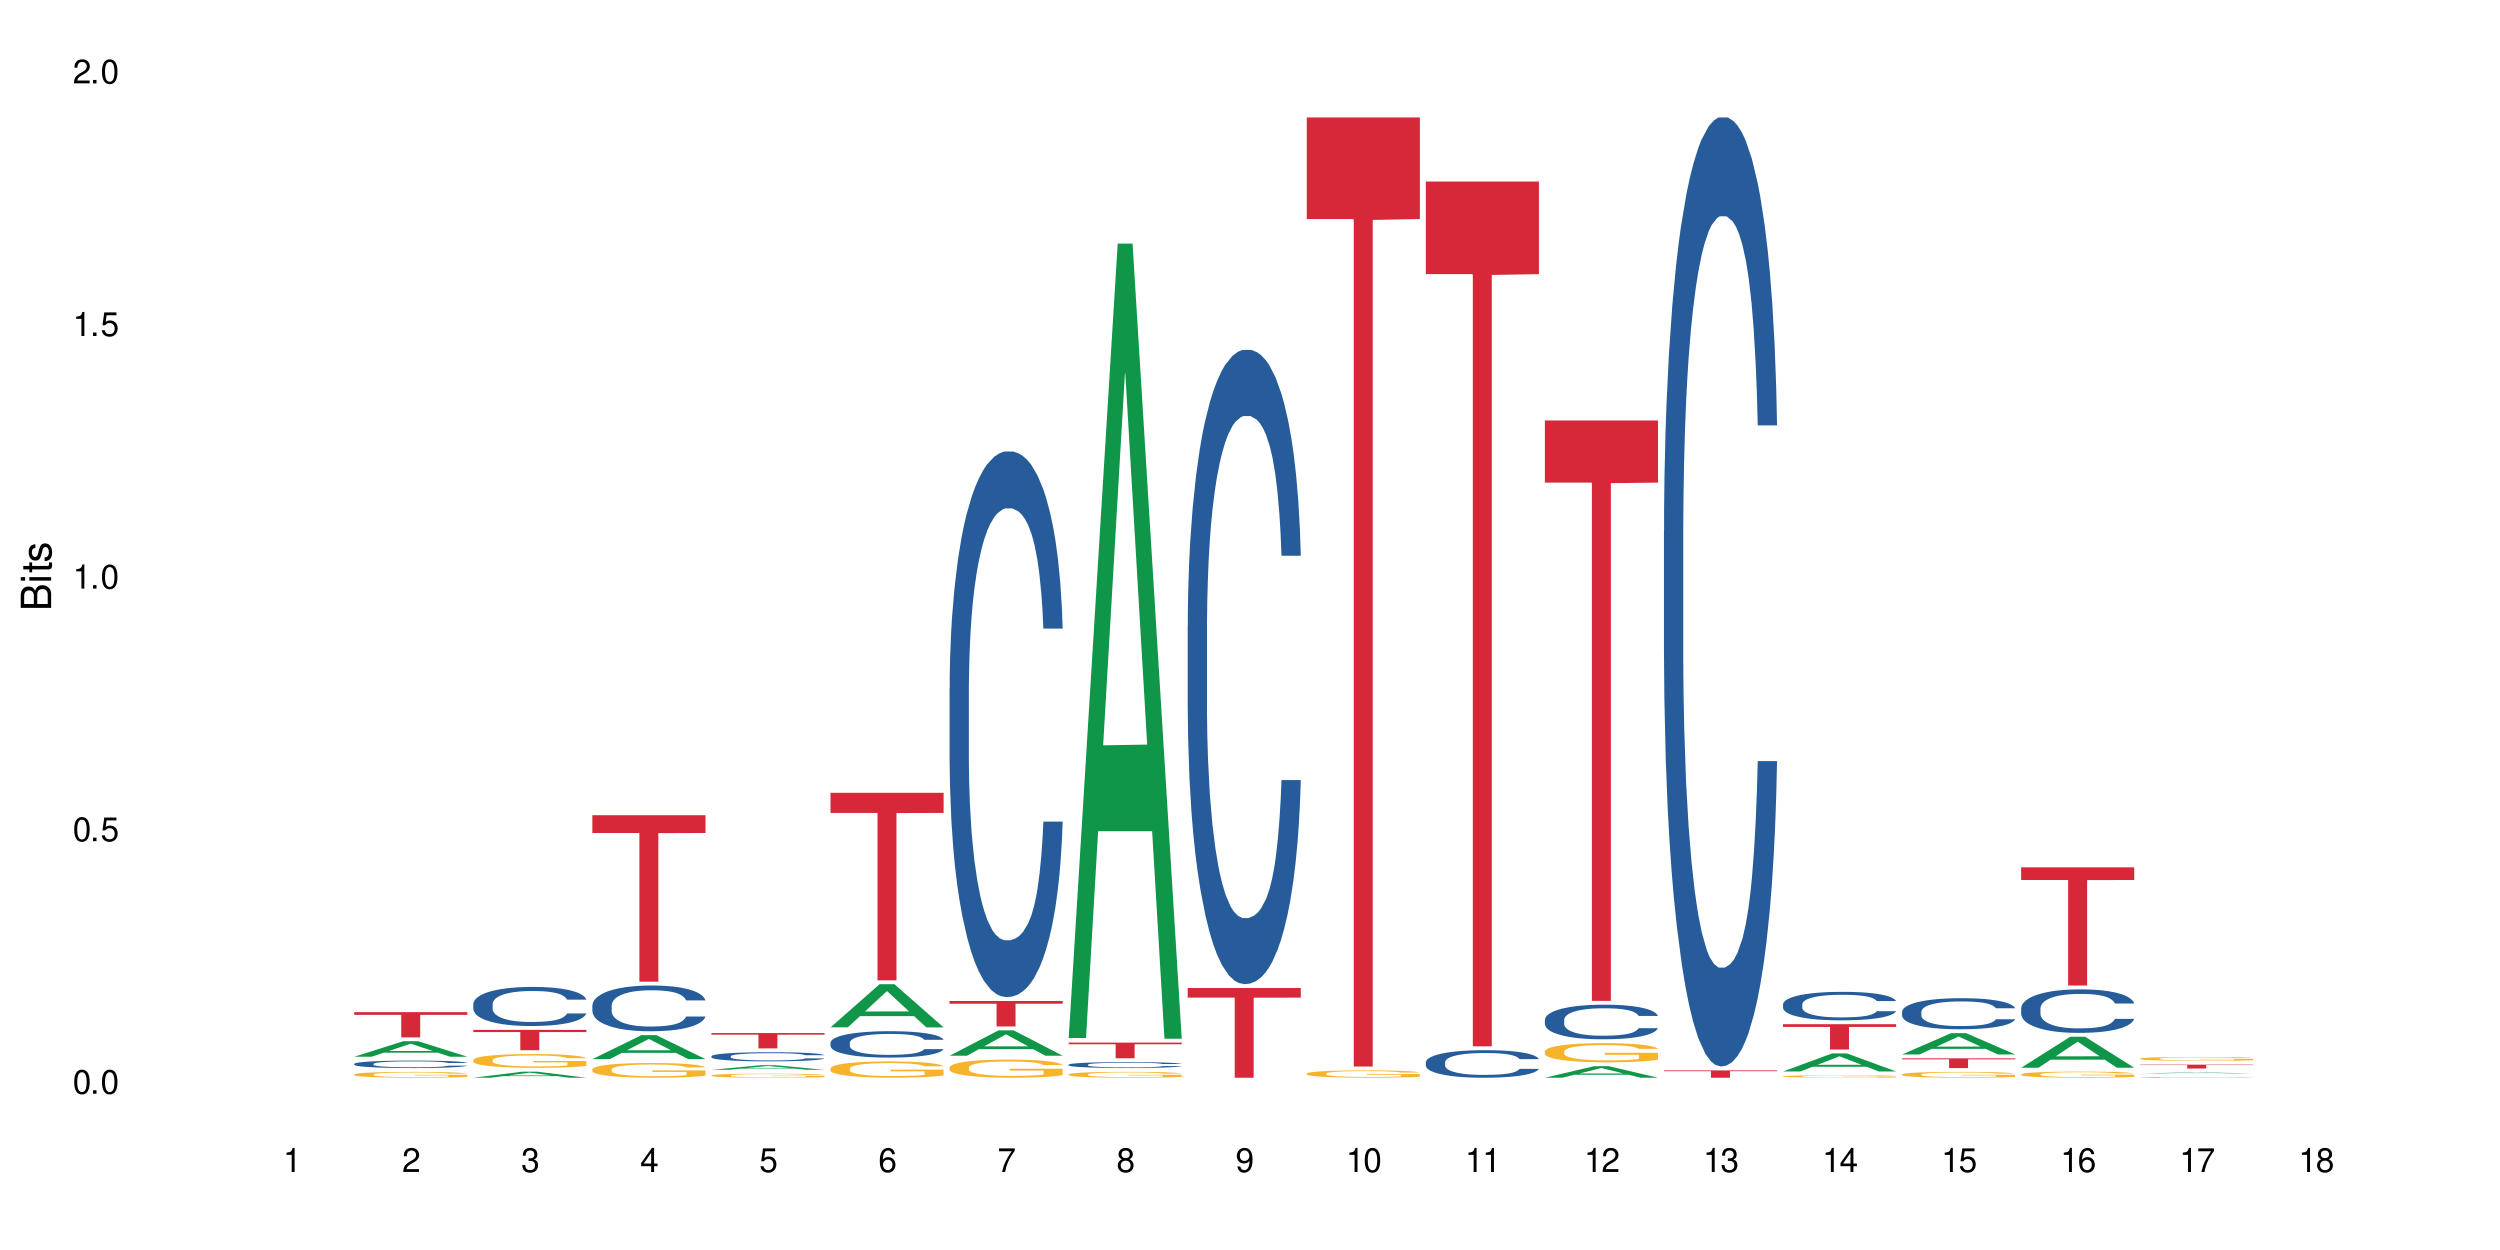 <?xml version="1.0" encoding="UTF-8"?>
<svg xmlns="http://www.w3.org/2000/svg" xmlns:xlink="http://www.w3.org/1999/xlink" width="720" height="360" viewBox="0 0 720 360">
<defs>
<g>
<g id="glyph-0-0">
</g>
<g id="glyph-0-1">
<path d="M 2.641 -6.938 C 2 -6.938 1.422 -6.656 1.078 -6.172 C 0.641 -5.562 0.406 -4.641 0.406 -3.359 C 0.406 -1.016 1.188 0.219 2.641 0.219 C 4.078 0.219 4.859 -1.016 4.859 -3.297 C 4.859 -4.641 4.656 -5.547 4.203 -6.172 C 3.844 -6.656 3.281 -6.938 2.641 -6.938 Z M 2.641 -6.188 C 3.547 -6.188 4 -5.25 4 -3.375 C 4 -1.406 3.562 -0.484 2.625 -0.484 C 1.734 -0.484 1.281 -1.438 1.281 -3.344 C 1.281 -5.25 1.734 -6.188 2.641 -6.188 Z M 2.641 -6.188 "/>
</g>
<g id="glyph-0-2">
<path d="M 1.828 -1 L 0.828 -1 L 0.828 0 L 1.828 0 Z M 1.828 -1 "/>
</g>
<g id="glyph-0-3">
<path d="M 4.562 -6.797 L 1.062 -6.797 L 0.547 -3.094 L 1.328 -3.094 C 1.719 -3.562 2.047 -3.734 2.578 -3.734 C 3.484 -3.734 4.062 -3.109 4.062 -2.094 C 4.062 -1.125 3.484 -0.531 2.578 -0.531 C 1.828 -0.531 1.375 -0.906 1.188 -1.672 L 0.328 -1.672 C 0.453 -1.109 0.547 -0.844 0.75 -0.594 C 1.125 -0.078 1.828 0.219 2.594 0.219 C 3.969 0.219 4.922 -0.781 4.922 -2.219 C 4.922 -3.562 4.031 -4.484 2.719 -4.484 C 2.25 -4.484 1.859 -4.359 1.469 -4.062 L 1.734 -5.969 L 4.562 -5.969 Z M 4.562 -6.797 "/>
</g>
<g id="glyph-0-4">
<path d="M 2.484 -4.938 L 2.484 0 L 3.328 0 L 3.328 -6.938 L 2.766 -6.938 C 2.469 -5.875 2.281 -5.734 0.984 -5.562 L 0.984 -4.938 Z M 2.484 -4.938 "/>
</g>
<g id="glyph-0-5">
<path d="M 4.859 -0.828 L 1.281 -0.828 C 1.359 -1.406 1.672 -1.781 2.5 -2.281 L 3.469 -2.828 C 4.406 -3.344 4.906 -4.062 4.906 -4.906 C 4.906 -5.484 4.672 -6.031 4.266 -6.406 C 3.859 -6.766 3.375 -6.938 2.719 -6.938 C 1.859 -6.938 1.219 -6.625 0.844 -6.031 C 0.609 -5.672 0.5 -5.234 0.484 -4.531 L 1.328 -4.531 C 1.359 -5.016 1.406 -5.281 1.531 -5.516 C 1.75 -5.938 2.188 -6.203 2.703 -6.203 C 3.469 -6.203 4.031 -5.641 4.031 -4.891 C 4.031 -4.344 3.719 -3.859 3.125 -3.516 L 2.234 -3 C 0.812 -2.172 0.406 -1.531 0.328 -0.016 L 4.859 -0.016 Z M 4.859 -0.828 "/>
</g>
<g id="glyph-0-6">
<path d="M 2.125 -3.188 L 2.578 -3.188 C 3.5 -3.188 3.984 -2.766 3.984 -1.922 C 3.984 -1.062 3.469 -0.531 2.594 -0.531 C 1.656 -0.531 1.203 -1 1.156 -2.016 L 0.312 -2.016 C 0.344 -1.453 0.438 -1.094 0.609 -0.781 C 0.953 -0.109 1.625 0.219 2.547 0.219 C 3.953 0.219 4.859 -0.625 4.859 -1.938 C 4.859 -2.828 4.516 -3.297 3.703 -3.594 C 4.344 -3.844 4.656 -4.328 4.656 -5.031 C 4.656 -6.219 3.875 -6.938 2.578 -6.938 C 1.203 -6.938 0.484 -6.172 0.453 -4.703 L 1.297 -4.703 C 1.312 -5.125 1.344 -5.359 1.453 -5.578 C 1.641 -5.969 2.062 -6.203 2.594 -6.203 C 3.344 -6.203 3.797 -5.75 3.797 -5 C 3.797 -4.516 3.609 -4.219 3.25 -4.047 C 3.016 -3.953 2.703 -3.922 2.125 -3.906 Z M 2.125 -3.188 "/>
</g>
<g id="glyph-0-7">
<path d="M 3.141 -1.672 L 3.141 0 L 3.984 0 L 3.984 -1.672 L 4.984 -1.672 L 4.984 -2.438 L 3.984 -2.438 L 3.984 -6.938 L 3.359 -6.938 L 0.266 -2.578 L 0.266 -1.672 Z M 3.141 -2.438 L 1 -2.438 L 3.141 -5.5 Z M 3.141 -2.438 "/>
</g>
<g id="glyph-0-8">
<path d="M 4.781 -5.125 C 4.609 -6.266 3.891 -6.938 2.844 -6.938 C 2.094 -6.938 1.422 -6.578 1.031 -5.953 C 0.594 -5.266 0.406 -4.422 0.406 -3.172 C 0.406 -2 0.578 -1.25 0.984 -0.641 C 1.359 -0.078 1.953 0.219 2.703 0.219 C 3.984 0.219 4.922 -0.75 4.922 -2.094 C 4.922 -3.375 4.062 -4.281 2.844 -4.281 C 2.172 -4.281 1.641 -4.031 1.281 -3.516 C 1.281 -5.234 1.828 -6.188 2.797 -6.188 C 3.391 -6.188 3.797 -5.797 3.938 -5.125 Z M 2.734 -3.531 C 3.547 -3.531 4.062 -2.953 4.062 -2.031 C 4.062 -1.156 3.484 -0.531 2.703 -0.531 C 1.922 -0.531 1.328 -1.188 1.328 -2.078 C 1.328 -2.938 1.906 -3.531 2.734 -3.531 Z M 2.734 -3.531 "/>
</g>
<g id="glyph-0-9">
<path d="M 4.984 -6.797 L 0.438 -6.797 L 0.438 -5.969 L 4.109 -5.969 C 2.5 -3.656 1.828 -2.234 1.328 0 L 2.219 0 C 2.594 -2.172 3.453 -4.047 4.984 -6.094 Z M 4.984 -6.797 "/>
</g>
<g id="glyph-0-10">
<path d="M 3.75 -3.656 C 4.469 -4.094 4.688 -4.438 4.688 -5.078 C 4.688 -6.172 3.844 -6.938 2.641 -6.938 C 1.438 -6.938 0.594 -6.172 0.594 -5.094 C 0.594 -4.438 0.812 -4.094 1.516 -3.656 C 0.734 -3.266 0.359 -2.703 0.359 -1.922 C 0.359 -0.656 1.281 0.219 2.641 0.219 C 3.984 0.219 4.922 -0.656 4.922 -1.922 C 4.922 -2.703 4.531 -3.266 3.75 -3.656 Z M 2.641 -6.188 C 3.359 -6.188 3.812 -5.75 3.812 -5.062 C 3.812 -4.406 3.344 -3.984 2.641 -3.984 C 1.922 -3.984 1.453 -4.406 1.453 -5.078 C 1.453 -5.75 1.922 -6.188 2.641 -6.188 Z M 2.641 -3.266 C 3.484 -3.266 4.062 -2.719 4.062 -1.906 C 4.062 -1.078 3.484 -0.531 2.625 -0.531 C 1.797 -0.531 1.219 -1.094 1.219 -1.906 C 1.219 -2.719 1.781 -3.266 2.641 -3.266 Z M 2.641 -3.266 "/>
</g>
<g id="glyph-0-11">
<path d="M 0.516 -1.578 C 0.672 -0.453 1.406 0.219 2.438 0.219 C 3.188 0.219 3.859 -0.141 4.266 -0.766 C 4.688 -1.453 4.891 -2.297 4.891 -3.547 C 4.891 -4.719 4.703 -5.453 4.312 -6.078 C 3.938 -6.641 3.344 -6.938 2.594 -6.938 C 1.297 -6.938 0.359 -5.969 0.359 -4.625 C 0.359 -3.344 1.234 -2.453 2.453 -2.453 C 3.094 -2.453 3.578 -2.672 4.016 -3.203 C 4 -1.484 3.469 -0.531 2.5 -0.531 C 1.906 -0.531 1.484 -0.906 1.359 -1.578 Z M 2.578 -6.203 C 3.375 -6.203 3.969 -5.531 3.969 -4.641 C 3.969 -3.797 3.391 -3.188 2.547 -3.188 C 1.734 -3.188 1.234 -3.766 1.234 -4.688 C 1.234 -5.562 1.797 -6.203 2.578 -6.203 Z M 2.578 -6.203 "/>
</g>
<g id="glyph-1-0">
</g>
<g id="glyph-1-1">
<path d="M 0 -0.953 L 0 -4.891 C 0 -5.719 -0.234 -6.344 -0.734 -6.797 C -1.188 -7.234 -1.812 -7.469 -2.5 -7.469 C -3.547 -7.469 -4.188 -7 -4.625 -5.875 C -4.984 -6.688 -5.625 -7.094 -6.531 -7.094 C -7.172 -7.094 -7.734 -6.859 -8.141 -6.391 C -8.562 -5.922 -8.75 -5.344 -8.75 -4.5 L -8.75 -0.953 Z M -4.984 -2.062 L -7.766 -2.062 L -7.766 -4.219 C -7.766 -4.844 -7.688 -5.203 -7.453 -5.5 C -7.219 -5.812 -6.859 -5.969 -6.375 -5.969 C -5.891 -5.969 -5.531 -5.812 -5.297 -5.5 C -5.062 -5.203 -4.984 -4.844 -4.984 -4.219 Z M -0.984 -2.062 L -4 -2.062 L -4 -4.781 C -4 -5.766 -3.438 -6.359 -2.484 -6.359 C -1.547 -6.359 -0.984 -5.766 -0.984 -4.781 Z M -0.984 -2.062 "/>
</g>
<g id="glyph-1-2">
<path d="M -6.281 -1.797 L -6.281 -0.797 L 0 -0.797 L 0 -1.797 Z M -8.75 -1.797 L -8.75 -0.797 L -7.484 -0.797 L -7.484 -1.797 Z M -8.75 -1.797 "/>
</g>
<g id="glyph-1-3">
<path d="M -6.281 -3.047 L -6.281 -2.016 L -8.016 -2.016 L -8.016 -1.016 L -6.281 -1.016 L -6.281 -0.172 L -5.469 -0.172 L -5.469 -1.016 L -0.719 -1.016 C -0.078 -1.016 0.281 -1.453 0.281 -2.234 C 0.281 -2.5 0.25 -2.719 0.188 -3.047 L -0.641 -3.047 C -0.609 -2.906 -0.594 -2.766 -0.594 -2.562 C -0.594 -2.141 -0.719 -2.016 -1.156 -2.016 L -5.469 -2.016 L -5.469 -3.047 Z M -6.281 -3.047 "/>
</g>
<g id="glyph-1-4">
<path d="M -4.531 -5.25 C -5.766 -5.25 -6.469 -4.422 -6.469 -2.969 C -6.469 -1.516 -5.719 -0.562 -4.547 -0.562 C -3.562 -0.562 -3.094 -1.062 -2.734 -2.562 L -2.516 -3.484 C -2.344 -4.188 -2.094 -4.469 -1.641 -4.469 C -1.047 -4.469 -0.641 -3.875 -0.641 -3 C -0.641 -2.453 -0.797 -2 -1.062 -1.75 C -1.25 -1.594 -1.422 -1.531 -1.875 -1.469 L -1.875 -0.406 C -0.422 -0.453 0.281 -1.266 0.281 -2.922 C 0.281 -4.5 -0.5 -5.516 -1.719 -5.516 C -2.656 -5.516 -3.172 -4.984 -3.469 -3.734 L -3.703 -2.766 C -3.891 -1.953 -4.156 -1.609 -4.594 -1.609 C -5.188 -1.609 -5.547 -2.125 -5.547 -2.938 C -5.547 -3.75 -5.203 -4.172 -4.531 -4.203 Z M -4.531 -5.25 "/>
</g>
</g>
</defs>
<rect x="-72" y="-36" width="864" height="432" fill="rgb(100%, 100%, 100%)" fill-opacity="1"/>
<path fill-rule="nonzero" fill="rgb(6.275%, 58.824%, 28.235%)" fill-opacity="1" d="M 102.023 304.336 L 102.055 304.332 L 116.152 299.871 L 120.434 299.871 L 134.598 304.34 L 129.621 304.34 L 126.07 303.172 L 110.512 303.172 L 107.035 304.336 L 102.023 304.336 L 112.012 302.691 L 124.645 302.688 L 118.344 300.602 L 118.273 300.598 L 118.207 300.609 L 111.977 302.688 L 112.012 302.691 Z M 102.023 304.336 "/>
<path fill-rule="nonzero" fill="rgb(14.51%, 36.078%, 60%)" fill-opacity="1" d="M 102.023 306.383 L 102.062 306.383 L 102.062 306.336 L 102.18 306.262 L 102.457 306.168 L 102.738 306.102 L 103.453 305.984 L 104.445 305.875 L 105.477 305.789 L 106.234 305.738 L 106.906 305.699 L 108.457 305.625 L 109.449 305.59 L 110.523 305.555 L 111.836 305.523 L 112.789 305.504 L 114.934 305.469 L 116.523 305.457 L 117.754 305.449 L 120.414 305.449 L 122.004 305.457 L 123.156 305.469 L 124.426 305.484 L 125.5 305.504 L 127.367 305.547 L 129.035 305.602 L 129.789 305.633 L 130.98 305.691 L 131.895 305.75 L 132.531 305.801 L 133.246 305.875 L 133.883 305.961 L 134.359 306.062 L 134.598 306.148 L 129.035 306.148 L 128.758 306.07 L 128.441 306.008 L 127.844 305.926 L 127.25 305.871 L 126.414 305.812 L 125.66 305.777 L 124.625 305.738 L 123.711 305.715 L 122.758 305.699 L 121.844 305.688 L 120.098 305.676 L 118.07 305.676 L 117.316 305.68 L 115.766 305.695 L 114.934 305.707 L 113.742 305.734 L 112.906 305.762 L 111.914 305.801 L 111.238 305.832 L 110.402 305.883 L 109.809 305.93 L 109.133 305.992 L 108.734 306.043 L 108.379 306.098 L 108.059 306.164 L 107.82 306.23 L 107.664 306.305 L 107.582 306.375 L 107.582 306.68 L 107.664 306.75 L 107.863 306.832 L 108.379 306.949 L 109.133 307.055 L 110.008 307.137 L 110.84 307.195 L 111.316 307.223 L 111.953 307.254 L 112.945 307.293 L 114.375 307.332 L 115.211 307.348 L 116.48 307.363 L 117.793 307.371 L 119.543 307.371 L 121.09 307.363 L 122.125 307.355 L 123.195 307.34 L 124.664 307.305 L 125.578 307.273 L 126.375 307.238 L 126.969 307.199 L 127.367 307.168 L 127.965 307.105 L 128.441 307.039 L 128.797 306.973 L 129.035 306.906 L 134.598 306.906 L 134.359 306.984 L 134 307.059 L 133.645 307.117 L 133.09 307.188 L 132.453 307.246 L 131.539 307.316 L 130.785 307.359 L 129.789 307.41 L 128.875 307.445 L 127.883 307.48 L 126.414 307.52 L 125.461 307.539 L 124.426 307.555 L 123.195 307.57 L 121.648 307.586 L 119.977 307.594 L 118.43 307.594 L 116.762 307.59 L 115.527 307.582 L 113.898 307.566 L 111.875 307.531 L 110.402 307.492 L 109.25 307.457 L 108.258 307.418 L 107.145 307.363 L 105.715 307.277 L 104.844 307.211 L 104.246 307.156 L 103.57 307.078 L 103.094 307.012 L 102.539 306.902 L 102.141 306.762 L 102.023 306.656 Z M 102.023 306.383 "/>
<path fill-rule="nonzero" fill="rgb(96.863%, 70.196%, 16.863%)" fill-opacity="1" d="M 102.023 309.426 L 102.062 309.426 L 102.062 309.395 L 102.219 309.324 L 102.617 309.23 L 103.133 309.152 L 103.691 309.09 L 104.047 309.059 L 104.645 309.012 L 105.16 308.977 L 106.473 308.91 L 108.141 308.844 L 109.055 308.816 L 110.086 308.789 L 111.555 308.762 L 112.23 308.75 L 114.297 308.727 L 116.641 308.711 L 119.223 308.707 L 120.414 308.707 L 122.043 308.715 L 124.27 308.73 L 125.539 308.746 L 126.531 308.762 L 127.566 308.781 L 128.836 308.812 L 130.027 308.848 L 130.98 308.887 L 131.938 308.934 L 132.73 308.98 L 133.406 309.035 L 134 309.098 L 134.359 309.152 L 134.598 309.207 L 129.074 309.207 L 128.758 309.152 L 128.398 309.109 L 127.805 309.059 L 127.207 309.023 L 126.613 308.996 L 125.5 308.953 L 124.547 308.93 L 123.355 308.91 L 122.203 308.895 L 120.891 308.887 L 120.098 308.883 L 117.992 308.883 L 116.086 308.895 L 114.973 308.906 L 114.18 308.918 L 113.066 308.941 L 112.391 308.961 L 111.992 308.973 L 110.801 309.02 L 110.008 309.062 L 109.57 309.09 L 109.012 309.137 L 108.617 309.18 L 108.18 309.238 L 107.941 309.285 L 107.621 309.391 L 107.582 309.668 L 107.703 309.723 L 107.941 309.789 L 108.258 309.844 L 108.734 309.902 L 109.211 309.945 L 110.047 310.004 L 110.762 310.047 L 111.316 310.07 L 112.391 310.113 L 112.828 310.125 L 113.859 310.152 L 114.934 310.176 L 116.242 310.195 L 117.238 310.203 L 118.824 310.211 L 120.852 310.211 L 123.234 310.203 L 124.746 310.188 L 125.777 310.176 L 126.453 310.168 L 127.289 310.148 L 127.883 310.133 L 128.441 310.117 L 129.117 310.09 L 129.117 309.723 L 119.301 309.723 L 119.301 309.551 L 134.559 309.551 L 134.598 310.148 L 133.762 310.191 L 132.73 310.23 L 131.738 310.262 L 130.703 310.289 L 129.234 310.316 L 128.043 310.336 L 126.215 310.355 L 124.547 310.371 L 122.797 310.379 L 121.25 310.383 L 119.422 310.387 L 117.793 310.383 L 116.047 310.375 L 114.656 310.359 L 113.383 310.348 L 112.113 310.324 L 110.523 310.293 L 109.488 310.266 L 108.418 310.234 L 107.344 310.195 L 106.391 310.156 L 105.754 310.125 L 105.121 310.086 L 104.445 310.039 L 103.809 309.988 L 103.332 309.941 L 102.895 309.887 L 102.578 309.836 L 102.262 309.766 L 102.102 309.711 L 102.023 309.664 Z M 102.023 309.426 "/>
<path fill-rule="nonzero" fill="rgb(83.922%, 15.686%, 22.353%)" fill-opacity="1" d="M 102.023 291.5 L 134.598 291.5 L 134.598 292.277 L 121.02 292.285 L 121.02 298.762 L 115.559 298.762 L 115.559 292.293 L 115.48 292.277 L 102.023 292.277 Z M 102.023 291.5 "/>
<path fill-rule="nonzero" fill="rgb(6.275%, 58.824%, 28.235%)" fill-opacity="1" d="M 136.312 310.383 L 136.348 310.383 L 150.441 308.645 L 154.723 308.645 L 168.887 310.387 L 163.91 310.387 L 160.359 309.93 L 144.805 309.93 L 141.324 310.383 L 136.312 310.383 L 146.301 309.742 L 158.934 309.742 L 152.637 308.93 L 152.566 308.926 L 152.496 308.934 L 146.266 309.742 L 146.301 309.742 Z M 136.312 310.383 "/>
<path fill-rule="nonzero" fill="rgb(14.51%, 36.078%, 60%)" fill-opacity="1" d="M 136.312 289.141 L 136.352 289.129 L 136.352 288.883 L 136.473 288.492 L 136.75 287.996 L 137.027 287.66 L 137.742 287.051 L 138.734 286.465 L 139.77 286.016 L 140.523 285.746 L 141.199 285.539 L 142.746 285.16 L 143.742 284.965 L 144.812 284.789 L 146.125 284.617 L 147.078 284.512 L 149.223 284.348 L 150.812 284.277 L 152.043 284.246 L 154.707 284.246 L 156.293 284.285 L 157.445 284.34 L 158.719 284.422 L 159.789 284.512 L 161.656 284.738 L 163.328 285.027 L 164.082 285.191 L 165.273 285.512 L 166.188 285.816 L 166.824 286.086 L 167.539 286.465 L 168.172 286.93 L 168.648 287.453 L 168.887 287.895 L 163.328 287.895 L 163.047 287.484 L 162.73 287.164 L 162.133 286.742 L 161.539 286.445 L 160.703 286.148 L 159.949 285.953 L 158.918 285.758 L 158.004 285.633 L 157.051 285.539 L 156.137 285.48 L 154.387 285.418 L 152.363 285.418 L 151.605 285.438 L 150.059 285.52 L 149.223 285.594 L 148.031 285.734 L 147.195 285.871 L 146.203 286.074 L 145.527 286.25 L 144.695 286.516 L 144.098 286.754 L 143.422 287.094 L 143.027 287.352 L 142.668 287.637 L 142.352 287.977 L 142.113 288.336 L 141.953 288.719 L 141.875 289.086 L 141.875 290.68 L 141.953 291.051 L 142.152 291.484 L 142.668 292.109 L 143.422 292.656 L 144.297 293.086 L 145.133 293.395 L 145.609 293.539 L 146.242 293.703 L 147.238 293.91 L 148.668 294.113 L 149.5 294.199 L 150.773 294.281 L 152.082 294.32 L 153.832 294.32 L 155.383 294.281 L 156.414 294.227 L 157.488 294.145 L 158.957 293.973 L 159.871 293.805 L 160.664 293.609 L 161.262 293.414 L 161.656 293.25 L 162.254 292.934 L 162.73 292.582 L 163.09 292.223 L 163.328 291.875 L 168.887 291.875 L 168.648 292.285 L 168.293 292.688 L 167.934 292.984 L 167.379 293.344 L 166.742 293.664 L 165.828 294.023 L 165.074 294.258 L 164.082 294.516 L 163.168 294.711 L 162.176 294.887 L 160.703 295.09 L 159.75 295.195 L 158.719 295.285 L 157.488 295.371 L 155.938 295.441 L 154.27 295.48 L 152.719 295.492 L 151.051 295.473 L 149.82 295.43 L 148.191 295.34 L 146.164 295.152 L 144.695 294.957 L 143.543 294.762 L 142.551 294.559 L 141.438 294.281 L 140.008 293.828 L 139.133 293.477 L 138.535 293.191 L 137.863 292.789 L 137.383 292.43 L 136.828 291.852 L 136.43 291.125 L 136.312 290.559 Z M 136.312 289.141 "/>
<path fill-rule="nonzero" fill="rgb(96.863%, 70.196%, 16.863%)" fill-opacity="1" d="M 136.312 305.27 L 136.352 305.266 L 136.352 305.195 L 136.512 305.031 L 136.906 304.809 L 137.426 304.625 L 137.98 304.477 L 138.34 304.402 L 138.934 304.293 L 139.449 304.215 L 140.762 304.051 L 142.43 303.898 L 143.344 303.836 L 144.375 303.773 L 145.848 303.703 L 146.523 303.68 L 148.586 303.621 L 150.93 303.586 L 153.516 303.574 L 154.707 303.578 L 156.336 303.594 L 158.559 303.633 L 159.832 303.668 L 160.824 303.703 L 161.855 303.75 L 163.129 303.824 L 164.32 303.91 L 165.273 303.996 L 166.227 304.105 L 167.02 304.223 L 167.695 304.348 L 168.293 304.5 L 168.648 304.625 L 168.887 304.754 L 163.367 304.754 L 163.047 304.625 L 162.691 304.527 L 162.094 304.41 L 161.5 304.324 L 160.902 304.254 L 159.789 304.16 L 158.836 304.102 L 157.645 304.051 L 156.492 304.02 L 155.184 303.996 L 154.387 303.992 L 152.281 303.992 L 150.375 304.016 L 149.262 304.043 L 148.469 304.074 L 147.355 304.129 L 146.68 304.172 L 146.285 304.199 L 145.09 304.312 L 144.297 304.414 L 143.859 304.48 L 143.305 304.59 L 142.906 304.688 L 142.469 304.832 L 142.23 304.941 L 141.914 305.188 L 141.875 305.84 L 141.992 305.977 L 142.23 306.125 L 142.551 306.254 L 143.027 306.391 L 143.504 306.496 L 144.336 306.637 L 145.051 306.73 L 145.609 306.793 L 146.68 306.891 L 147.117 306.922 L 148.152 306.988 L 149.223 307.039 L 150.535 307.082 L 151.527 307.102 L 153.117 307.121 L 155.145 307.121 L 157.527 307.102 L 159.035 307.07 L 160.07 307.043 L 160.742 307.016 L 161.578 306.977 L 162.176 306.941 L 162.73 306.902 L 163.406 306.84 L 163.406 305.977 L 153.594 305.973 L 153.594 305.566 L 168.848 305.562 L 168.887 306.977 L 168.055 307.074 L 167.02 307.168 L 166.027 307.242 L 164.996 307.301 L 163.523 307.371 L 162.332 307.414 L 160.504 307.465 L 158.836 307.496 L 157.09 307.52 L 155.539 307.531 L 153.711 307.535 L 152.082 307.527 L 150.336 307.504 L 148.945 307.477 L 147.676 307.441 L 146.402 307.395 L 144.812 307.316 L 143.781 307.254 L 142.707 307.18 L 141.637 307.09 L 140.684 306.992 L 140.047 306.914 L 139.41 306.828 L 138.734 306.719 L 138.102 306.598 L 137.625 306.484 L 137.188 306.359 L 136.867 306.238 L 136.551 306.078 L 136.391 305.945 L 136.312 305.836 Z M 136.312 305.27 "/>
<path fill-rule="nonzero" fill="rgb(83.922%, 15.686%, 22.353%)" fill-opacity="1" d="M 136.312 296.602 L 168.887 296.602 L 168.887 297.23 L 155.312 297.234 L 155.312 302.465 L 149.848 302.465 L 149.848 297.242 L 149.77 297.23 L 136.312 297.23 Z M 136.312 296.602 "/>
<path fill-rule="nonzero" fill="rgb(6.275%, 58.824%, 28.235%)" fill-opacity="1" d="M 170.602 305.027 L 170.637 305.02 L 184.734 298.113 L 189.016 298.113 L 203.18 305.031 L 198.203 305.031 L 194.652 303.227 L 179.094 303.227 L 175.613 305.027 L 170.602 305.027 L 180.59 302.48 L 193.227 302.473 L 186.926 299.246 L 186.855 299.238 L 186.785 299.258 L 180.555 302.473 L 180.59 302.48 Z M 170.602 305.027 "/>
<path fill-rule="nonzero" fill="rgb(14.51%, 36.078%, 60%)" fill-opacity="1" d="M 170.602 289.566 L 170.641 289.555 L 170.641 289.266 L 170.762 288.809 L 171.039 288.23 L 171.316 287.832 L 172.031 287.125 L 173.027 286.438 L 174.059 285.91 L 174.812 285.598 L 175.488 285.355 L 177.039 284.91 L 178.031 284.68 L 179.105 284.477 L 180.414 284.273 L 181.367 284.152 L 183.516 283.961 L 185.102 283.875 L 186.336 283.84 L 188.996 283.84 L 190.586 283.887 L 191.738 283.949 L 193.008 284.043 L 194.082 284.152 L 195.949 284.418 L 197.617 284.754 L 198.371 284.945 L 199.562 285.32 L 200.477 285.68 L 201.113 285.992 L 201.828 286.438 L 202.465 286.98 L 202.941 287.594 L 203.18 288.109 L 197.617 288.109 L 197.34 287.629 L 197.02 287.258 L 196.426 286.762 L 195.828 286.414 L 194.996 286.066 L 194.238 285.836 L 193.207 285.609 L 192.293 285.465 L 191.34 285.355 L 190.426 285.281 L 188.68 285.211 L 186.652 285.211 L 185.898 285.234 L 184.348 285.332 L 183.516 285.414 L 182.32 285.582 L 181.488 285.742 L 180.496 285.98 L 179.82 286.184 L 178.984 286.5 L 178.391 286.773 L 177.715 287.172 L 177.316 287.473 L 176.957 287.809 L 176.641 288.207 L 176.402 288.629 L 176.242 289.074 L 176.164 289.508 L 176.164 291.371 L 176.242 291.805 L 176.441 292.309 L 176.957 293.043 L 177.715 293.684 L 178.586 294.188 L 179.422 294.547 L 179.898 294.719 L 180.535 294.91 L 181.527 295.148 L 182.957 295.391 L 183.793 295.488 L 185.062 295.582 L 186.375 295.633 L 188.121 295.633 L 189.672 295.582 L 190.703 295.523 L 191.777 295.426 L 193.246 295.223 L 194.16 295.031 L 194.957 294.801 L 195.551 294.574 L 195.949 294.379 L 196.543 294.008 L 197.02 293.598 L 197.379 293.176 L 197.617 292.766 L 203.18 292.766 L 202.941 293.25 L 202.582 293.719 L 202.227 294.066 L 201.668 294.488 L 201.035 294.859 L 200.121 295.281 L 199.363 295.559 L 198.371 295.859 L 197.457 296.09 L 196.465 296.293 L 194.996 296.535 L 194.043 296.652 L 193.008 296.762 L 191.777 296.859 L 190.227 296.941 L 188.559 296.992 L 187.012 297.004 L 185.34 296.98 L 184.109 296.93 L 182.48 296.824 L 180.453 296.605 L 178.984 296.379 L 177.832 296.148 L 176.84 295.906 L 175.727 295.582 L 174.297 295.055 L 173.422 294.645 L 172.828 294.309 L 172.152 293.84 L 171.676 293.418 L 171.117 292.742 L 170.723 291.891 L 170.602 291.227 Z M 170.602 289.566 "/>
<path fill-rule="nonzero" fill="rgb(96.863%, 70.196%, 16.863%)" fill-opacity="1" d="M 170.602 307.961 L 170.641 307.957 L 170.641 307.879 L 170.801 307.703 L 171.199 307.465 L 171.715 307.266 L 172.27 307.113 L 172.629 307.031 L 173.227 306.914 L 173.742 306.828 L 175.051 306.656 L 176.719 306.492 L 177.633 306.422 L 178.668 306.355 L 180.137 306.281 L 180.812 306.254 L 182.879 306.195 L 185.223 306.156 L 187.805 306.145 L 188.996 306.148 L 190.625 306.164 L 192.852 306.207 L 194.121 306.242 L 195.113 306.281 L 196.148 306.332 L 197.418 306.41 L 198.609 306.504 L 199.562 306.598 L 200.516 306.711 L 201.312 306.836 L 201.988 306.973 L 202.582 307.137 L 202.941 307.27 L 203.18 307.406 L 197.656 307.406 L 197.34 307.27 L 196.98 307.168 L 196.387 307.039 L 195.789 306.945 L 195.195 306.871 L 194.082 306.77 L 193.129 306.707 L 191.938 306.656 L 190.785 306.621 L 189.473 306.598 L 188.68 306.59 L 186.574 306.59 L 184.664 306.617 L 183.555 306.648 L 182.758 306.68 L 181.648 306.734 L 180.973 306.781 L 180.574 306.812 L 179.383 306.934 L 178.586 307.043 L 178.152 307.117 L 177.594 307.23 L 177.199 307.336 L 176.762 307.492 L 176.523 307.609 L 176.203 307.871 L 176.164 308.57 L 176.285 308.715 L 176.523 308.875 L 176.84 309.016 L 177.316 309.16 L 177.793 309.273 L 178.629 309.426 L 179.344 309.527 L 179.898 309.59 L 180.973 309.695 L 181.41 309.73 L 182.441 309.801 L 183.516 309.855 L 184.824 309.902 L 185.816 309.926 L 187.406 309.945 L 189.434 309.945 L 191.816 309.922 L 193.328 309.891 L 194.359 309.859 L 195.035 309.832 L 195.867 309.789 L 196.465 309.75 L 197.02 309.707 L 197.695 309.641 L 197.695 308.715 L 187.883 308.711 L 187.883 308.277 L 203.141 308.273 L 203.18 309.789 L 202.344 309.895 L 201.312 309.996 L 200.316 310.07 L 199.285 310.137 L 197.816 310.211 L 196.625 310.258 L 194.797 310.312 L 193.129 310.348 L 191.379 310.371 L 189.832 310.383 L 188.004 310.387 L 186.375 310.379 L 184.625 310.355 L 183.234 310.324 L 181.965 310.285 L 180.691 310.234 L 179.105 310.152 L 178.07 310.086 L 177 310.008 L 175.926 309.91 L 174.973 309.805 L 174.336 309.723 L 173.703 309.629 L 173.027 309.516 L 172.391 309.383 L 171.914 309.262 L 171.477 309.125 L 171.16 309 L 170.84 308.824 L 170.684 308.684 L 170.602 308.566 Z M 170.602 307.961 "/>
<path fill-rule="nonzero" fill="rgb(83.922%, 15.686%, 22.353%)" fill-opacity="1" d="M 170.602 234.77 L 203.18 234.77 L 203.18 239.902 L 189.602 239.949 L 189.602 282.727 L 184.141 282.727 L 184.141 239.992 L 184.062 239.902 L 170.602 239.902 Z M 170.602 234.77 "/>
<path fill-rule="nonzero" fill="rgb(6.275%, 58.824%, 28.235%)" fill-opacity="1" d="M 204.895 308.109 L 204.93 308.109 L 219.023 306.781 L 223.305 306.781 L 237.469 308.109 L 232.492 308.109 L 228.941 307.762 L 213.387 307.762 L 209.906 308.109 L 204.895 308.109 L 214.883 307.621 L 227.516 307.617 L 221.215 307 L 221.078 307 L 214.848 307.617 L 214.883 307.621 Z M 204.895 308.109 "/>
<path fill-rule="nonzero" fill="rgb(14.51%, 36.078%, 60%)" fill-opacity="1" d="M 204.895 304.188 L 204.934 304.184 L 204.934 304.129 L 205.051 304.035 L 205.332 303.922 L 205.609 303.84 L 206.324 303.699 L 207.316 303.562 L 208.348 303.457 L 209.105 303.395 L 209.781 303.348 L 211.328 303.258 L 212.32 303.211 L 213.395 303.172 L 214.707 303.129 L 215.66 303.105 L 217.805 303.066 L 219.395 303.051 L 220.625 303.043 L 223.285 303.043 L 224.875 303.055 L 226.027 303.066 L 227.301 303.086 L 228.371 303.105 L 230.238 303.16 L 231.906 303.227 L 232.664 303.266 L 233.855 303.34 L 234.77 303.41 L 235.402 303.473 L 236.117 303.562 L 236.754 303.672 L 237.23 303.793 L 237.469 303.898 L 231.906 303.898 L 231.629 303.801 L 231.312 303.727 L 230.715 303.629 L 230.121 303.559 L 229.285 303.488 L 228.531 303.441 L 227.496 303.398 L 226.586 303.367 L 225.629 303.348 L 224.719 303.332 L 222.969 303.316 L 220.941 303.316 L 220.188 303.324 L 218.641 303.344 L 217.805 303.359 L 216.613 303.391 L 215.777 303.422 L 214.785 303.473 L 214.109 303.512 L 213.277 303.574 L 212.68 303.629 L 212.004 303.711 L 211.605 303.77 L 211.25 303.836 L 210.934 303.914 L 210.691 304 L 210.535 304.09 L 210.453 304.176 L 210.453 304.547 L 210.535 304.633 L 210.734 304.734 L 211.25 304.883 L 212.004 305.008 L 212.879 305.109 L 213.711 305.184 L 214.188 305.215 L 214.824 305.254 L 215.816 305.301 L 217.25 305.352 L 218.082 305.371 L 219.355 305.387 L 220.664 305.398 L 222.414 305.398 L 223.961 305.387 L 224.996 305.375 L 226.066 305.355 L 227.539 305.316 L 228.453 305.277 L 229.246 305.23 L 229.84 305.188 L 230.238 305.148 L 230.836 305.074 L 231.312 304.992 L 231.668 304.906 L 231.906 304.828 L 237.469 304.828 L 237.23 304.922 L 236.875 305.016 L 236.516 305.086 L 235.961 305.168 L 235.324 305.246 L 234.41 305.328 L 233.656 305.383 L 232.664 305.445 L 231.75 305.488 L 230.754 305.531 L 229.285 305.578 L 228.332 305.602 L 227.301 305.625 L 226.066 305.645 L 224.52 305.66 L 222.852 305.668 L 221.301 305.672 L 219.633 305.668 L 218.398 305.656 L 216.773 305.637 L 214.746 305.594 L 213.277 305.547 L 212.125 305.5 L 211.129 305.453 L 210.02 305.387 L 208.586 305.281 L 207.715 305.199 L 207.117 305.133 L 206.441 305.039 L 205.965 304.957 L 205.41 304.82 L 205.012 304.652 L 204.895 304.52 Z M 204.895 304.188 "/>
<path fill-rule="nonzero" fill="rgb(96.863%, 70.196%, 16.863%)" fill-opacity="1" d="M 204.895 309.719 L 204.934 309.719 L 204.934 309.699 L 205.094 309.648 L 205.488 309.582 L 206.004 309.527 L 206.562 309.488 L 206.918 309.465 L 207.516 309.434 L 208.031 309.41 L 209.344 309.359 L 211.012 309.316 L 211.926 309.297 L 212.957 309.277 L 214.426 309.258 L 215.102 309.25 L 217.168 309.234 L 219.512 309.223 L 223.285 309.223 L 224.914 309.227 L 227.141 309.238 L 228.41 309.25 L 229.406 309.258 L 230.438 309.273 L 231.707 309.293 L 232.902 309.32 L 233.855 309.344 L 234.809 309.379 L 235.602 309.41 L 236.277 309.449 L 236.875 309.492 L 237.23 309.531 L 237.469 309.566 L 231.945 309.566 L 231.629 309.531 L 231.273 309.5 L 230.676 309.465 L 230.078 309.441 L 229.484 309.422 L 228.371 309.395 L 227.418 309.375 L 226.227 309.359 L 225.074 309.352 L 223.762 309.344 L 220.863 309.344 L 218.957 309.352 L 217.844 309.359 L 217.051 309.367 L 215.938 309.383 L 215.262 309.395 L 214.863 309.406 L 213.672 309.438 L 212.879 309.469 L 212.441 309.488 L 211.887 309.52 L 211.488 309.547 L 211.051 309.59 L 210.812 309.621 L 210.496 309.695 L 210.453 309.887 L 210.574 309.926 L 210.812 309.973 L 211.129 310.008 L 211.605 310.051 L 212.082 310.082 L 212.918 310.121 L 213.633 310.148 L 214.188 310.168 L 215.262 310.195 L 215.699 310.207 L 216.73 310.227 L 217.805 310.238 L 219.117 310.254 L 220.109 310.258 L 221.699 310.266 L 223.723 310.266 L 226.105 310.258 L 227.617 310.25 L 228.648 310.242 L 229.324 310.234 L 230.16 310.223 L 230.754 310.211 L 231.312 310.199 L 231.988 310.18 L 231.988 309.926 L 222.176 309.926 L 222.176 309.809 L 237.43 309.805 L 237.469 310.223 L 236.637 310.25 L 235.602 310.277 L 234.609 310.301 L 233.574 310.316 L 232.105 310.336 L 230.914 310.352 L 229.086 310.367 L 227.418 310.375 L 225.672 310.383 L 224.121 310.383 L 222.293 310.387 L 220.664 310.383 L 218.918 310.379 L 217.527 310.367 L 216.254 310.359 L 214.984 310.344 L 213.395 310.32 L 212.363 310.305 L 211.289 310.281 L 210.215 310.254 L 209.262 310.227 L 208.629 310.203 L 207.992 310.18 L 207.316 310.145 L 206.68 310.109 L 206.203 310.078 L 205.766 310.039 L 205.449 310.004 L 205.133 309.957 L 204.973 309.918 L 204.895 309.887 Z M 204.895 309.719 "/>
<path fill-rule="nonzero" fill="rgb(83.922%, 15.686%, 22.353%)" fill-opacity="1" d="M 204.895 297.516 L 237.469 297.516 L 237.469 297.988 L 223.895 297.996 L 223.895 301.934 L 218.43 301.934 L 218.43 298 L 218.352 297.988 L 204.895 297.988 Z M 204.895 297.516 "/>
<path fill-rule="nonzero" fill="rgb(6.275%, 58.824%, 28.235%)" fill-opacity="1" d="M 239.184 295.871 L 239.219 295.859 L 253.312 283.453 L 257.594 283.453 L 271.762 295.883 L 266.781 295.883 L 263.234 292.637 L 247.676 292.637 L 244.195 295.871 L 239.184 295.871 L 249.172 291.297 L 261.805 291.285 L 255.508 285.484 L 255.438 285.473 L 255.367 285.508 L 249.137 291.285 L 249.172 291.297 Z M 239.184 295.871 "/>
<path fill-rule="nonzero" fill="rgb(14.51%, 36.078%, 60%)" fill-opacity="1" d="M 239.184 300.297 L 239.223 300.289 L 239.223 300.121 L 239.344 299.859 L 239.621 299.523 L 239.898 299.297 L 240.613 298.887 L 241.605 298.492 L 242.641 298.184 L 243.395 298.004 L 244.07 297.867 L 245.621 297.609 L 246.613 297.477 L 247.684 297.359 L 248.996 297.242 L 249.949 297.172 L 252.094 297.062 L 253.684 297.012 L 254.914 296.992 L 257.578 296.992 L 259.168 297.02 L 260.32 297.055 L 261.59 297.109 L 262.664 297.172 L 264.531 297.324 L 266.199 297.52 L 266.953 297.629 L 268.145 297.844 L 269.059 298.055 L 269.695 298.234 L 270.41 298.492 L 271.043 298.805 L 271.52 299.156 L 271.762 299.457 L 266.199 299.457 L 265.922 299.176 L 265.602 298.961 L 265.008 298.68 L 264.41 298.477 L 263.574 298.277 L 262.82 298.145 L 261.789 298.012 L 260.875 297.93 L 259.922 297.867 L 259.008 297.824 L 257.258 297.781 L 255.234 297.781 L 254.48 297.797 L 252.93 297.852 L 252.094 297.902 L 250.902 297.996 L 250.07 298.09 L 249.074 298.227 L 248.402 298.344 L 247.566 298.523 L 246.969 298.684 L 246.293 298.914 L 245.898 299.086 L 245.539 299.281 L 245.223 299.512 L 244.984 299.754 L 244.824 300.012 L 244.746 300.262 L 244.746 301.336 L 244.824 301.586 L 245.023 301.879 L 245.539 302.301 L 246.293 302.668 L 247.168 302.961 L 248.004 303.168 L 248.48 303.266 L 249.117 303.375 L 250.109 303.516 L 251.539 303.652 L 252.375 303.711 L 253.645 303.766 L 254.957 303.793 L 256.703 303.793 L 258.254 303.766 L 259.285 303.73 L 260.359 303.676 L 261.828 303.559 L 262.742 303.445 L 263.535 303.312 L 264.133 303.184 L 264.531 303.07 L 265.125 302.855 L 265.602 302.621 L 265.961 302.375 L 266.199 302.141 L 271.762 302.141 L 271.52 302.418 L 271.164 302.688 L 270.805 302.891 L 270.25 303.133 L 269.613 303.348 L 268.699 303.59 L 267.945 303.75 L 266.953 303.926 L 266.039 304.055 L 265.047 304.176 L 263.574 304.312 L 262.621 304.383 L 261.59 304.445 L 260.359 304.5 L 258.809 304.551 L 257.141 304.578 L 255.59 304.582 L 253.922 304.57 L 252.691 304.543 L 251.062 304.48 L 249.035 304.355 L 247.566 304.223 L 246.414 304.09 L 245.422 303.953 L 244.309 303.766 L 242.879 303.461 L 242.004 303.223 L 241.41 303.027 L 240.734 302.758 L 240.258 302.516 L 239.699 302.129 L 239.305 301.633 L 239.184 301.254 Z M 239.184 300.297 "/>
<path fill-rule="nonzero" fill="rgb(96.863%, 70.196%, 16.863%)" fill-opacity="1" d="M 239.184 307.703 L 239.223 307.699 L 239.223 307.613 L 239.383 307.422 L 239.781 307.156 L 240.297 306.938 L 240.852 306.766 L 241.211 306.676 L 241.805 306.547 L 242.32 306.453 L 243.633 306.262 L 245.301 306.078 L 246.215 306.004 L 247.25 305.93 L 248.719 305.848 L 249.395 305.82 L 251.461 305.75 L 253.805 305.707 L 256.387 305.695 L 257.578 305.699 L 259.207 305.715 L 261.43 305.762 L 262.703 305.805 L 263.695 305.848 L 264.727 305.906 L 266 305.988 L 267.191 306.094 L 268.145 306.195 L 269.098 306.324 L 269.895 306.461 L 270.566 306.609 L 271.164 306.793 L 271.52 306.941 L 271.762 307.09 L 266.238 307.09 L 265.922 306.941 L 265.562 306.824 L 264.965 306.684 L 264.371 306.582 L 263.773 306.5 L 262.664 306.387 L 261.707 306.32 L 260.516 306.262 L 259.363 306.223 L 258.055 306.195 L 257.258 306.188 L 255.152 306.188 L 253.246 306.219 L 252.133 306.25 L 251.34 306.285 L 250.227 306.352 L 249.551 306.402 L 249.156 306.438 L 247.965 306.57 L 247.168 306.688 L 246.73 306.77 L 246.176 306.898 L 245.777 307.016 L 245.34 307.184 L 245.102 307.312 L 244.785 307.605 L 244.746 308.375 L 244.863 308.539 L 245.102 308.715 L 245.422 308.867 L 245.898 309.031 L 246.375 309.156 L 247.207 309.324 L 247.922 309.434 L 248.48 309.508 L 249.551 309.625 L 249.988 309.66 L 251.023 309.738 L 252.094 309.797 L 253.406 309.852 L 254.398 309.875 L 255.988 309.898 L 258.016 309.898 L 260.398 309.871 L 261.906 309.836 L 262.941 309.805 L 263.617 309.773 L 264.449 309.727 L 265.047 309.684 L 265.602 309.637 L 266.277 309.562 L 266.277 308.539 L 256.465 308.535 L 256.465 308.055 L 271.719 308.051 L 271.762 309.727 L 270.926 309.84 L 269.895 309.953 L 268.898 310.039 L 267.867 310.113 L 266.398 310.191 L 265.203 310.246 L 263.379 310.305 L 261.707 310.344 L 259.961 310.367 L 258.41 310.383 L 256.586 310.387 L 254.957 310.379 L 253.207 310.352 L 251.816 310.316 L 250.547 310.273 L 249.273 310.219 L 247.684 310.129 L 246.652 310.055 L 245.578 309.965 L 244.508 309.859 L 243.555 309.742 L 242.918 309.652 L 242.281 309.551 L 241.605 309.422 L 240.973 309.277 L 240.496 309.145 L 240.059 308.992 L 239.738 308.852 L 239.422 308.66 L 239.262 308.504 L 239.184 308.371 Z M 239.184 307.703 "/>
<path fill-rule="nonzero" fill="rgb(83.922%, 15.686%, 22.353%)" fill-opacity="1" d="M 239.184 228.336 L 271.762 228.336 L 271.762 234.117 L 258.184 234.168 L 258.184 282.344 L 252.723 282.344 L 252.723 234.219 L 252.641 234.117 L 239.184 234.117 Z M 239.184 228.336 "/>
<path fill-rule="nonzero" fill="rgb(6.275%, 58.824%, 28.235%)" fill-opacity="1" d="M 273.473 304.051 L 273.508 304.043 L 287.605 296.727 L 291.887 296.727 L 306.051 304.055 L 301.074 304.055 L 297.523 302.145 L 281.965 302.145 L 278.484 304.051 L 273.473 304.051 L 283.465 301.352 L 296.098 301.344 L 289.797 297.926 L 289.727 297.918 L 289.656 297.938 L 283.43 301.344 L 283.465 301.352 Z M 273.473 304.051 "/>
<path fill-rule="nonzero" fill="rgb(14.51%, 36.078%, 60%)" fill-opacity="1" d="M 273.473 198.418 L 273.516 198.273 L 273.516 194.824 L 273.633 189.367 L 273.91 182.473 L 274.188 177.734 L 274.906 169.262 L 275.898 161.074 L 276.93 154.754 L 277.684 151.02 L 278.359 148.148 L 279.91 142.832 L 280.902 140.105 L 281.977 137.664 L 283.285 135.219 L 284.242 133.785 L 286.387 131.488 L 287.977 130.48 L 289.207 130.051 L 291.867 130.051 L 293.457 130.625 L 294.609 131.344 L 295.879 132.492 L 296.953 133.785 L 298.82 136.945 L 300.488 140.965 L 301.242 143.266 L 302.434 147.715 L 303.348 152.023 L 303.984 155.758 L 304.699 161.074 L 305.336 167.535 L 305.812 174.863 L 306.051 181.039 L 300.488 181.039 L 300.211 175.293 L 299.895 170.84 L 299.297 164.953 L 298.699 160.785 L 297.867 156.621 L 297.113 153.891 L 296.078 151.164 L 295.164 149.441 L 294.211 148.148 L 293.297 147.285 L 291.551 146.422 L 289.523 146.422 L 288.77 146.711 L 287.219 147.859 L 286.387 148.863 L 285.195 150.875 L 284.359 152.742 L 283.367 155.617 L 282.691 158.059 L 281.855 161.793 L 281.262 165.094 L 280.586 169.836 L 280.188 173.426 L 279.832 177.445 L 279.512 182.188 L 279.273 187.215 L 279.117 192.527 L 279.035 197.699 L 279.035 219.961 L 279.117 225.129 L 279.312 231.164 L 279.832 239.926 L 280.586 247.535 L 281.461 253.57 L 282.293 257.879 L 282.77 259.887 L 283.406 262.188 L 284.398 265.059 L 285.828 267.93 L 286.664 269.082 L 287.934 270.23 L 289.246 270.805 L 290.992 270.805 L 292.543 270.23 L 293.574 269.512 L 294.648 268.363 L 296.117 265.922 L 297.031 263.621 L 297.828 260.895 L 298.422 258.164 L 298.82 255.867 L 299.414 251.414 L 299.895 246.531 L 300.25 241.504 L 300.488 236.621 L 306.051 236.621 L 305.812 242.367 L 305.453 247.969 L 305.098 252.133 L 304.539 257.16 L 303.906 261.613 L 302.992 266.641 L 302.238 269.941 L 301.242 273.531 L 300.328 276.262 L 299.336 278.703 L 297.867 281.574 L 296.914 283.012 L 295.879 284.305 L 294.648 285.453 L 293.098 286.461 L 291.43 287.035 L 289.883 287.176 L 288.215 286.891 L 286.98 286.316 L 285.352 285.023 L 283.328 282.438 L 281.855 279.707 L 280.703 276.98 L 279.711 274.105 L 278.598 270.23 L 277.168 263.91 L 276.297 259.027 L 275.699 255.004 L 275.023 249.402 L 274.547 244.375 L 273.992 236.332 L 273.594 226.137 L 273.473 218.238 Z M 273.473 198.418 "/>
<path fill-rule="nonzero" fill="rgb(96.863%, 70.196%, 16.863%)" fill-opacity="1" d="M 273.473 307.402 L 273.516 307.398 L 273.516 307.301 L 273.672 307.086 L 274.07 306.793 L 274.586 306.551 L 275.145 306.359 L 275.5 306.258 L 276.098 306.117 L 276.613 306.012 L 277.922 305.797 L 279.594 305.598 L 280.508 305.512 L 281.539 305.43 L 283.008 305.34 L 283.684 305.305 L 285.75 305.23 L 288.094 305.18 L 290.676 305.168 L 291.867 305.172 L 293.496 305.191 L 295.723 305.242 L 296.992 305.289 L 297.984 305.34 L 299.02 305.398 L 300.289 305.496 L 301.48 305.609 L 302.434 305.723 L 303.391 305.867 L 304.184 306.02 L 304.859 306.188 L 305.453 306.387 L 305.812 306.555 L 306.051 306.719 L 300.527 306.719 L 300.211 306.555 L 299.852 306.426 L 299.258 306.27 L 298.66 306.152 L 298.066 306.062 L 296.953 305.938 L 296 305.863 L 294.809 305.797 L 293.656 305.754 L 292.344 305.723 L 291.551 305.715 L 289.445 305.715 L 287.539 305.75 L 286.426 305.785 L 285.629 305.824 L 284.52 305.895 L 283.844 305.953 L 283.445 305.992 L 282.254 306.141 L 281.461 306.273 L 281.023 306.363 L 280.465 306.508 L 280.07 306.633 L 279.633 306.824 L 279.395 306.969 L 279.074 307.293 L 279.035 308.148 L 279.156 308.332 L 279.395 308.527 L 279.711 308.699 L 280.188 308.879 L 280.664 309.02 L 281.5 309.203 L 282.215 309.328 L 282.77 309.41 L 283.844 309.539 L 284.281 309.582 L 285.312 309.664 L 286.387 309.734 L 287.695 309.789 L 288.691 309.82 L 290.277 309.844 L 292.305 309.844 L 294.688 309.812 L 296.199 309.777 L 297.23 309.738 L 297.906 309.703 L 298.742 309.652 L 299.336 309.605 L 299.895 309.551 L 300.566 309.469 L 300.566 308.332 L 290.754 308.328 L 290.754 307.793 L 306.012 307.789 L 306.051 309.652 L 305.215 309.781 L 304.184 309.902 L 303.191 310 L 302.156 310.082 L 300.688 310.172 L 299.496 310.227 L 297.668 310.297 L 296 310.34 L 294.25 310.367 L 292.703 310.383 L 290.875 310.387 L 289.246 310.375 L 287.496 310.348 L 286.109 310.309 L 284.836 310.262 L 283.566 310.199 L 281.977 310.102 L 280.941 310.02 L 279.871 309.918 L 278.797 309.801 L 277.844 309.672 L 277.207 309.57 L 276.574 309.457 L 275.898 309.312 L 275.262 309.152 L 274.785 309.004 L 274.348 308.836 L 274.031 308.68 L 273.711 308.465 L 273.555 308.293 L 273.473 308.145 Z M 273.473 307.402 "/>
<path fill-rule="nonzero" fill="rgb(83.922%, 15.686%, 22.353%)" fill-opacity="1" d="M 273.473 288.289 L 306.051 288.289 L 306.051 289.074 L 292.473 289.078 L 292.473 295.617 L 287.012 295.617 L 287.012 289.086 L 286.934 289.074 L 273.473 289.074 Z M 273.473 288.289 "/>
<path fill-rule="nonzero" fill="rgb(6.275%, 58.824%, 28.235%)" fill-opacity="1" d="M 307.766 298.945 L 307.801 298.73 L 321.895 70.16 L 326.176 70.16 L 340.34 299.16 L 335.363 299.16 L 331.812 239.383 L 316.258 239.383 L 312.777 298.945 L 307.766 298.945 L 317.754 214.656 L 330.387 214.441 L 324.086 107.574 L 324.02 107.359 L 323.949 108.004 L 317.719 214.441 L 317.754 214.656 Z M 307.766 298.945 "/>
<path fill-rule="nonzero" fill="rgb(14.51%, 36.078%, 60%)" fill-opacity="1" d="M 307.766 306.621 L 307.805 306.621 L 307.805 306.582 L 307.926 306.523 L 308.203 306.449 L 308.48 306.398 L 309.195 306.309 L 310.188 306.219 L 311.223 306.152 L 311.977 306.109 L 312.652 306.078 L 314.199 306.023 L 315.195 305.992 L 316.266 305.965 L 317.578 305.941 L 318.531 305.926 L 320.676 305.898 L 322.266 305.887 L 323.496 305.883 L 326.16 305.883 L 327.746 305.891 L 328.898 305.898 L 330.172 305.91 L 331.242 305.926 L 333.109 305.957 L 334.777 306 L 335.535 306.027 L 336.727 306.074 L 337.641 306.121 L 338.273 306.16 L 338.992 306.219 L 339.625 306.289 L 340.102 306.367 L 340.34 306.434 L 334.777 306.434 L 334.5 306.371 L 334.184 306.324 L 333.586 306.262 L 332.992 306.215 L 332.156 306.172 L 331.402 306.141 L 330.371 306.113 L 329.457 306.094 L 328.504 306.078 L 327.59 306.07 L 325.84 306.059 L 323.816 306.059 L 323.059 306.062 L 321.512 306.074 L 320.676 306.086 L 319.484 306.109 L 318.648 306.129 L 317.656 306.16 L 316.98 306.188 L 316.148 306.227 L 315.551 306.262 L 314.875 306.312 L 314.48 306.352 L 314.121 306.395 L 313.805 306.445 L 313.566 306.5 L 313.406 306.559 L 313.328 306.613 L 313.328 306.855 L 313.406 306.91 L 313.605 306.977 L 314.121 307.07 L 314.875 307.152 L 315.75 307.215 L 316.586 307.262 L 317.062 307.285 L 317.695 307.309 L 318.691 307.34 L 320.121 307.371 L 320.953 307.383 L 322.227 307.398 L 323.535 307.402 L 325.285 307.402 L 326.832 307.398 L 327.867 307.391 L 328.938 307.375 L 330.41 307.352 L 331.324 307.324 L 332.117 307.297 L 332.715 307.266 L 333.109 307.242 L 333.707 307.195 L 334.184 307.141 L 334.539 307.086 L 334.777 307.035 L 340.34 307.035 L 340.102 307.098 L 339.746 307.156 L 339.387 307.203 L 338.832 307.254 L 338.195 307.305 L 337.281 307.359 L 336.527 307.395 L 335.535 307.434 L 334.621 307.461 L 333.629 307.488 L 332.156 307.52 L 331.203 307.535 L 330.172 307.547 L 328.938 307.562 L 327.391 307.57 L 325.723 307.578 L 322.504 307.578 L 321.273 307.57 L 319.645 307.555 L 317.617 307.527 L 316.148 307.5 L 314.996 307.469 L 314.004 307.438 L 312.891 307.398 L 311.461 307.328 L 310.586 307.277 L 309.988 307.23 L 309.312 307.172 L 308.836 307.117 L 308.281 307.031 L 307.883 306.922 L 307.766 306.836 Z M 307.766 306.621 "/>
<path fill-rule="nonzero" fill="rgb(96.863%, 70.196%, 16.863%)" fill-opacity="1" d="M 307.766 309.418 L 307.805 309.414 L 307.805 309.383 L 307.965 309.312 L 308.359 309.219 L 308.879 309.141 L 309.434 309.078 L 309.789 309.043 L 310.387 309 L 310.902 308.965 L 312.215 308.895 L 313.883 308.828 L 314.797 308.801 L 315.828 308.773 L 317.301 308.746 L 317.977 308.734 L 320.039 308.711 L 322.383 308.695 L 324.965 308.691 L 326.16 308.691 L 327.789 308.699 L 330.012 308.715 L 331.285 308.73 L 332.277 308.746 L 333.309 308.766 L 334.582 308.797 L 335.773 308.836 L 336.727 308.871 L 337.68 308.918 L 338.473 308.969 L 339.148 309.02 L 339.746 309.086 L 340.102 309.141 L 340.34 309.195 L 334.82 309.195 L 334.5 309.141 L 334.145 309.098 L 333.547 309.047 L 332.953 309.012 L 332.355 308.98 L 331.242 308.941 L 330.289 308.918 L 329.098 308.895 L 327.945 308.879 L 326.637 308.871 L 325.84 308.867 L 323.734 308.867 L 321.828 308.879 L 320.715 308.891 L 319.922 308.902 L 318.809 308.926 L 318.133 308.945 L 317.738 308.957 L 316.543 309.008 L 315.75 309.051 L 315.312 309.078 L 314.758 309.125 L 314.359 309.168 L 313.922 309.23 L 313.684 309.277 L 313.367 309.379 L 313.328 309.66 L 313.445 309.719 L 313.684 309.781 L 314.004 309.836 L 314.48 309.895 L 314.957 309.941 L 315.789 310 L 316.504 310.043 L 317.062 310.066 L 318.133 310.109 L 318.57 310.125 L 319.605 310.152 L 320.676 310.172 L 321.988 310.191 L 322.98 310.203 L 324.57 310.211 L 326.594 310.211 L 328.98 310.199 L 330.488 310.188 L 331.523 310.176 L 332.195 310.164 L 333.031 310.148 L 333.629 310.133 L 334.184 310.113 L 334.859 310.09 L 334.859 309.719 L 325.047 309.715 L 325.047 309.543 L 340.301 309.543 L 340.34 310.148 L 339.508 310.188 L 338.473 310.23 L 337.48 310.262 L 336.449 310.285 L 334.977 310.316 L 333.785 310.336 L 331.957 310.355 L 330.289 310.371 L 328.543 310.379 L 326.992 310.383 L 325.164 310.387 L 323.535 310.383 L 321.789 310.375 L 320.398 310.359 L 319.125 310.344 L 317.855 310.324 L 316.266 310.293 L 315.234 310.266 L 314.16 310.234 L 313.09 310.195 L 312.137 310.152 L 311.5 310.121 L 310.863 310.082 L 310.188 310.039 L 309.551 309.984 L 309.074 309.938 L 308.641 309.883 L 308.32 309.832 L 308.004 309.762 L 307.844 309.707 L 307.766 309.656 Z M 307.766 309.418 "/>
<path fill-rule="nonzero" fill="rgb(83.922%, 15.686%, 22.353%)" fill-opacity="1" d="M 307.766 300.27 L 340.34 300.27 L 340.34 300.754 L 326.766 300.758 L 326.766 304.773 L 321.301 304.773 L 321.301 300.762 L 321.223 300.754 L 307.766 300.754 Z M 307.766 300.27 "/>
<path fill-rule="nonzero" fill="rgb(14.51%, 36.078%, 60%)" fill-opacity="1" d="M 342.055 180.258 L 342.094 180.09 L 342.094 176.082 L 342.215 169.738 L 342.492 161.723 L 342.77 156.215 L 343.484 146.363 L 344.48 136.848 L 345.512 129.504 L 346.266 125.16 L 346.941 121.82 L 348.492 115.645 L 349.484 112.473 L 350.559 109.633 L 351.867 106.797 L 352.82 105.125 L 354.965 102.457 L 356.555 101.285 L 357.789 100.785 L 360.449 100.785 L 362.039 101.453 L 363.191 102.289 L 364.461 103.625 L 365.535 105.125 L 367.402 108.801 L 369.07 113.473 L 369.824 116.145 L 371.016 121.32 L 371.93 126.328 L 372.566 130.672 L 373.281 136.848 L 373.918 144.359 L 374.395 152.875 L 374.633 160.055 L 369.07 160.055 L 368.793 153.375 L 368.473 148.199 L 367.879 141.355 L 367.281 136.516 L 366.449 131.672 L 365.691 128.5 L 364.66 125.328 L 363.746 123.324 L 362.793 121.82 L 361.879 120.82 L 360.133 119.82 L 358.105 119.82 L 357.352 120.152 L 355.801 121.488 L 354.965 122.656 L 353.773 124.996 L 352.941 127.164 L 351.949 130.504 L 351.273 133.344 L 350.438 137.684 L 349.844 141.523 L 349.168 147.031 L 348.77 151.207 L 348.41 155.883 L 348.094 161.391 L 347.855 167.234 L 347.695 173.41 L 347.617 179.422 L 347.617 205.301 L 347.695 211.309 L 347.895 218.32 L 348.41 228.508 L 349.168 237.355 L 350.039 244.367 L 350.875 249.375 L 351.352 251.715 L 351.988 254.383 L 352.98 257.723 L 354.41 261.062 L 355.246 262.398 L 356.516 263.734 L 357.828 264.402 L 359.574 264.402 L 361.125 263.734 L 362.156 262.898 L 363.23 261.562 L 364.699 258.727 L 365.613 256.055 L 366.406 252.883 L 367.004 249.711 L 367.402 247.039 L 367.996 241.863 L 368.473 236.188 L 368.832 230.344 L 369.07 224.668 L 374.633 224.668 L 374.395 231.344 L 374.035 237.855 L 373.68 242.699 L 373.121 248.539 L 372.484 253.715 L 371.574 259.559 L 370.816 263.398 L 369.824 267.574 L 368.91 270.746 L 367.918 273.582 L 366.449 276.922 L 365.496 278.594 L 364.461 280.094 L 363.23 281.43 L 361.68 282.598 L 360.012 283.266 L 358.461 283.434 L 356.793 283.102 L 355.562 282.434 L 353.934 280.93 L 351.906 277.926 L 350.438 274.754 L 349.285 271.582 L 348.293 268.242 L 347.18 263.734 L 345.75 256.387 L 344.875 250.711 L 344.281 246.035 L 343.605 239.523 L 343.129 233.684 L 342.57 224.332 L 342.176 212.48 L 342.055 203.297 Z M 342.055 180.258 "/>
<path fill-rule="nonzero" fill="rgb(83.922%, 15.686%, 22.353%)" fill-opacity="1" d="M 342.055 284.547 L 374.633 284.547 L 374.633 287.312 L 361.055 287.336 L 361.055 310.387 L 355.594 310.387 L 355.594 287.359 L 355.512 287.312 L 342.055 287.312 Z M 342.055 284.547 "/>
<path fill-rule="nonzero" fill="rgb(96.863%, 70.196%, 16.863%)" fill-opacity="1" d="M 376.348 309.176 L 376.387 309.172 L 376.387 309.133 L 376.543 309.047 L 376.941 308.926 L 377.457 308.828 L 378.016 308.75 L 378.371 308.711 L 378.969 308.652 L 379.484 308.609 L 380.797 308.523 L 382.465 308.441 L 383.379 308.406 L 384.41 308.375 L 385.879 308.336 L 386.555 308.324 L 388.621 308.293 L 390.965 308.273 L 393.547 308.266 L 394.738 308.27 L 396.367 308.277 L 398.594 308.297 L 399.863 308.316 L 400.859 308.336 L 401.891 308.363 L 403.16 308.402 L 404.352 308.449 L 405.309 308.492 L 406.262 308.551 L 407.055 308.613 L 407.73 308.68 L 408.328 308.762 L 408.684 308.832 L 408.922 308.898 L 403.398 308.898 L 403.082 308.832 L 402.727 308.777 L 402.129 308.715 L 401.531 308.668 L 400.938 308.633 L 399.824 308.582 L 398.871 308.551 L 397.68 308.523 L 396.527 308.504 L 395.215 308.492 L 394.422 308.488 L 392.316 308.488 L 390.41 308.504 L 389.297 308.52 L 388.504 308.535 L 387.391 308.562 L 386.715 308.586 L 386.316 308.602 L 385.125 308.664 L 384.332 308.715 L 383.895 308.754 L 383.34 308.812 L 382.941 308.863 L 382.504 308.941 L 382.266 309 L 381.949 309.129 L 381.906 309.477 L 382.027 309.551 L 382.266 309.633 L 382.582 309.699 L 383.059 309.773 L 383.535 309.832 L 384.371 309.906 L 385.086 309.957 L 385.641 309.988 L 386.715 310.043 L 387.152 310.059 L 388.184 310.094 L 389.258 310.121 L 390.566 310.145 L 391.562 310.156 L 393.152 310.164 L 395.176 310.164 L 397.559 310.152 L 399.07 310.137 L 400.102 310.121 L 400.777 310.109 L 401.613 310.086 L 402.207 310.07 L 402.766 310.047 L 403.441 310.016 L 403.441 309.551 L 393.629 309.551 L 393.629 309.332 L 408.883 309.332 L 408.922 310.086 L 408.086 310.141 L 407.055 310.191 L 406.062 310.23 L 405.027 310.262 L 403.559 310.297 L 402.367 310.32 L 400.539 310.348 L 398.871 310.367 L 397.125 310.379 L 395.574 310.383 L 393.746 310.387 L 392.117 310.383 L 390.371 310.371 L 388.98 310.355 L 387.707 310.336 L 386.438 310.309 L 384.848 310.27 L 383.816 310.238 L 382.742 310.195 L 381.668 310.148 L 380.715 310.094 L 380.082 310.055 L 379.445 310.008 L 378.77 309.949 L 378.133 309.883 L 377.656 309.824 L 377.219 309.758 L 376.902 309.691 L 376.586 309.605 L 376.426 309.535 L 376.348 309.477 Z M 376.348 309.176 "/>
<path fill-rule="nonzero" fill="rgb(83.922%, 15.686%, 22.353%)" fill-opacity="1" d="M 376.348 33.824 L 408.922 33.824 L 408.922 63.082 L 395.344 63.34 L 395.344 307.156 L 389.883 307.156 L 389.883 63.594 L 389.805 63.082 L 376.348 63.082 Z M 376.348 33.824 "/>
<path fill-rule="nonzero" fill="rgb(14.51%, 36.078%, 60%)" fill-opacity="1" d="M 410.637 305.906 L 410.676 305.898 L 410.676 305.723 L 410.797 305.449 L 411.074 305.102 L 411.352 304.859 L 412.066 304.434 L 413.059 304.02 L 414.094 303.703 L 414.848 303.512 L 415.523 303.367 L 417.074 303.098 L 418.066 302.961 L 419.137 302.84 L 420.449 302.715 L 421.402 302.645 L 423.547 302.527 L 425.137 302.477 L 426.367 302.453 L 429.031 302.453 L 430.621 302.484 L 431.77 302.52 L 433.043 302.578 L 434.113 302.645 L 435.98 302.801 L 437.652 303.004 L 438.406 303.121 L 439.598 303.348 L 440.512 303.562 L 441.148 303.75 L 441.863 304.02 L 442.496 304.348 L 442.973 304.715 L 443.211 305.027 L 437.652 305.027 L 437.371 304.738 L 437.055 304.512 L 436.461 304.215 L 435.863 304.004 L 435.027 303.797 L 434.273 303.656 L 433.242 303.52 L 432.328 303.434 L 431.375 303.367 L 430.461 303.324 L 428.711 303.281 L 426.688 303.281 L 425.93 303.297 L 424.383 303.352 L 423.547 303.402 L 422.355 303.504 L 421.523 303.602 L 420.527 303.746 L 419.852 303.867 L 419.02 304.055 L 418.422 304.223 L 417.746 304.461 L 417.352 304.645 L 416.992 304.848 L 416.676 305.086 L 416.438 305.34 L 416.277 305.609 L 416.199 305.867 L 416.199 306.992 L 416.277 307.254 L 416.477 307.559 L 416.992 308 L 417.746 308.383 L 418.621 308.688 L 419.457 308.906 L 419.934 309.008 L 420.566 309.125 L 421.562 309.27 L 422.992 309.414 L 423.824 309.473 L 425.098 309.531 L 426.406 309.559 L 428.156 309.559 L 429.707 309.531 L 430.738 309.492 L 431.812 309.438 L 433.281 309.312 L 434.195 309.195 L 434.988 309.059 L 435.586 308.922 L 435.98 308.805 L 436.578 308.582 L 437.055 308.332 L 437.414 308.082 L 437.652 307.832 L 443.211 307.832 L 442.973 308.125 L 442.617 308.406 L 442.258 308.617 L 441.703 308.871 L 441.066 309.094 L 440.152 309.348 L 439.398 309.516 L 438.406 309.695 L 437.492 309.836 L 436.5 309.957 L 435.027 310.102 L 434.074 310.176 L 433.043 310.242 L 431.812 310.297 L 430.262 310.348 L 428.594 310.379 L 427.043 310.387 L 425.375 310.371 L 424.145 310.344 L 422.516 310.277 L 420.488 310.145 L 419.02 310.008 L 417.867 309.871 L 416.875 309.727 L 415.762 309.531 L 414.332 309.211 L 413.457 308.965 L 412.863 308.762 L 412.188 308.48 L 411.711 308.227 L 411.152 307.82 L 410.754 307.305 L 410.637 306.906 Z M 410.637 305.906 "/>
<path fill-rule="nonzero" fill="rgb(83.922%, 15.686%, 22.353%)" fill-opacity="1" d="M 410.637 52.289 L 443.211 52.289 L 443.211 78.949 L 429.637 79.184 L 429.637 301.344 L 424.172 301.344 L 424.172 79.414 L 424.094 78.949 L 410.637 78.949 Z M 410.637 52.289 "/>
<path fill-rule="nonzero" fill="rgb(6.275%, 58.824%, 28.235%)" fill-opacity="1" d="M 444.926 310.383 L 444.961 310.379 L 459.059 307.07 L 463.34 307.07 L 477.504 310.387 L 472.527 310.387 L 468.977 309.52 L 453.418 309.52 L 449.938 310.383 L 444.926 310.383 L 454.914 309.16 L 467.551 309.16 L 461.25 307.609 L 461.18 307.605 L 461.109 307.617 L 454.883 309.16 L 454.914 309.16 Z M 444.926 310.383 "/>
<path fill-rule="nonzero" fill="rgb(14.51%, 36.078%, 60%)" fill-opacity="1" d="M 444.926 293.691 L 444.969 293.68 L 444.969 293.461 L 445.086 293.117 L 445.363 292.68 L 445.641 292.379 L 446.355 291.844 L 447.352 291.324 L 448.383 290.922 L 449.137 290.688 L 449.812 290.504 L 451.363 290.168 L 452.355 289.996 L 453.43 289.84 L 454.738 289.684 L 455.691 289.594 L 457.84 289.449 L 459.426 289.383 L 460.66 289.355 L 463.32 289.355 L 464.91 289.395 L 466.062 289.438 L 467.332 289.512 L 468.406 289.594 L 470.273 289.793 L 471.941 290.051 L 472.695 290.195 L 473.887 290.477 L 474.801 290.75 L 475.438 290.988 L 476.152 291.324 L 476.789 291.734 L 477.266 292.199 L 477.504 292.59 L 471.941 292.59 L 471.664 292.227 L 471.344 291.941 L 470.75 291.57 L 470.152 291.305 L 469.32 291.043 L 468.566 290.867 L 467.531 290.695 L 466.617 290.586 L 465.664 290.504 L 464.75 290.449 L 463.004 290.395 L 460.977 290.395 L 460.223 290.414 L 458.672 290.484 L 457.84 290.551 L 456.648 290.676 L 455.812 290.797 L 454.82 290.977 L 454.145 291.133 L 453.309 291.367 L 452.715 291.578 L 452.039 291.879 L 451.641 292.105 L 451.285 292.359 L 450.965 292.66 L 450.727 292.98 L 450.57 293.316 L 450.488 293.645 L 450.488 295.055 L 450.57 295.383 L 450.766 295.766 L 451.285 296.32 L 452.039 296.805 L 452.914 297.188 L 453.746 297.461 L 454.223 297.586 L 454.859 297.73 L 455.852 297.914 L 457.281 298.098 L 458.117 298.168 L 459.387 298.242 L 460.699 298.277 L 462.445 298.277 L 463.996 298.242 L 465.027 298.195 L 466.102 298.125 L 467.57 297.969 L 468.484 297.824 L 469.281 297.648 L 469.875 297.477 L 470.273 297.332 L 470.867 297.051 L 471.344 296.738 L 471.703 296.422 L 471.941 296.113 L 477.504 296.113 L 477.266 296.477 L 476.906 296.832 L 476.551 297.094 L 475.992 297.414 L 475.359 297.695 L 474.445 298.016 L 473.688 298.223 L 472.695 298.453 L 471.781 298.625 L 470.789 298.777 L 469.32 298.961 L 468.367 299.051 L 467.332 299.133 L 466.102 299.207 L 464.551 299.27 L 462.883 299.309 L 461.336 299.316 L 459.664 299.297 L 458.434 299.262 L 456.805 299.18 L 454.781 299.016 L 453.309 298.844 L 452.156 298.668 L 451.164 298.488 L 450.051 298.242 L 448.621 297.84 L 447.746 297.531 L 447.152 297.277 L 446.477 296.922 L 446 296.602 L 445.445 296.094 L 445.047 295.445 L 444.926 294.945 Z M 444.926 293.691 "/>
<path fill-rule="nonzero" fill="rgb(96.863%, 70.196%, 16.863%)" fill-opacity="1" d="M 444.926 302.797 L 444.969 302.789 L 444.969 302.691 L 445.125 302.461 L 445.523 302.148 L 446.039 301.891 L 446.598 301.691 L 446.953 301.582 L 447.551 301.434 L 448.066 301.32 L 449.375 301.094 L 451.047 300.883 L 451.957 300.789 L 452.992 300.703 L 454.461 300.609 L 455.137 300.574 L 457.203 300.492 L 459.547 300.441 L 462.129 300.426 L 463.32 300.434 L 464.949 300.453 L 467.176 300.508 L 468.445 300.559 L 469.438 300.609 L 470.473 300.676 L 471.742 300.773 L 472.934 300.898 L 473.887 301.02 L 474.84 301.168 L 475.637 301.332 L 476.312 301.508 L 476.906 301.719 L 477.266 301.898 L 477.504 302.074 L 471.98 302.074 L 471.664 301.898 L 471.305 301.762 L 470.711 301.594 L 470.113 301.473 L 469.52 301.375 L 468.406 301.246 L 467.453 301.164 L 466.262 301.094 L 465.109 301.047 L 463.797 301.02 L 463.004 301.008 L 460.898 301.008 L 458.992 301.043 L 457.879 301.082 L 457.082 301.125 L 455.973 301.199 L 455.297 301.262 L 454.898 301.301 L 453.707 301.457 L 452.914 301.598 L 452.477 301.695 L 451.918 301.848 L 451.523 301.984 L 451.086 302.184 L 450.848 302.336 L 450.527 302.68 L 450.488 303.59 L 450.609 303.781 L 450.848 303.988 L 451.164 304.168 L 451.641 304.363 L 452.117 304.508 L 452.953 304.707 L 453.668 304.836 L 454.223 304.922 L 455.297 305.059 L 455.734 305.105 L 456.766 305.195 L 457.84 305.266 L 459.148 305.328 L 460.145 305.355 L 461.73 305.383 L 463.758 305.383 L 466.141 305.352 L 467.652 305.312 L 468.684 305.27 L 469.359 305.234 L 470.195 305.18 L 470.789 305.129 L 471.344 305.074 L 472.02 304.988 L 472.02 303.781 L 462.207 303.777 L 462.207 303.211 L 477.465 303.203 L 477.504 305.18 L 476.668 305.316 L 475.637 305.449 L 474.645 305.547 L 473.609 305.633 L 472.141 305.73 L 470.949 305.793 L 469.121 305.863 L 467.453 305.906 L 465.703 305.938 L 464.156 305.953 L 462.328 305.957 L 460.699 305.949 L 458.949 305.918 L 457.559 305.879 L 456.289 305.828 L 455.02 305.762 L 453.43 305.656 L 452.395 305.57 L 451.324 305.461 L 450.25 305.336 L 449.297 305.199 L 448.66 305.094 L 448.027 304.973 L 447.352 304.82 L 446.715 304.648 L 446.238 304.492 L 445.801 304.316 L 445.484 304.148 L 445.164 303.922 L 445.008 303.742 L 444.926 303.582 Z M 444.926 302.797 "/>
<path fill-rule="nonzero" fill="rgb(83.922%, 15.686%, 22.353%)" fill-opacity="1" d="M 444.926 121.102 L 477.504 121.102 L 477.504 138.992 L 463.926 139.148 L 463.926 288.246 L 458.465 288.246 L 458.465 139.305 L 458.387 138.992 L 444.926 138.992 Z M 444.926 121.102 "/>
<path fill-rule="nonzero" fill="rgb(14.51%, 36.078%, 60%)" fill-opacity="1" d="M 479.219 152.75 L 479.258 152.5 L 479.258 146.504 L 479.375 137.012 L 479.656 125.02 L 479.934 116.773 L 480.648 102.031 L 481.641 87.789 L 482.676 76.797 L 483.43 70.301 L 484.105 65.305 L 485.652 56.059 L 486.648 51.312 L 487.719 47.066 L 489.031 42.816 L 489.984 40.32 L 492.129 36.32 L 493.719 34.574 L 494.949 33.824 L 497.609 33.824 L 499.199 34.824 L 500.352 36.074 L 501.625 38.07 L 502.695 40.32 L 504.562 45.816 L 506.23 52.812 L 506.988 56.809 L 508.18 64.555 L 509.094 72.051 L 509.727 78.547 L 510.441 87.789 L 511.078 99.035 L 511.555 111.777 L 511.793 122.52 L 506.23 122.52 L 505.953 112.527 L 505.637 104.781 L 505.039 94.535 L 504.445 87.293 L 503.609 80.047 L 502.855 75.297 L 501.824 70.551 L 500.91 67.555 L 499.957 65.305 L 499.043 63.805 L 497.293 62.305 L 495.266 62.305 L 494.512 62.805 L 492.965 64.805 L 492.129 66.555 L 490.938 70.051 L 490.102 73.301 L 489.109 78.297 L 488.434 82.543 L 487.602 89.039 L 487.004 94.785 L 486.328 103.031 L 485.93 109.277 L 485.574 116.273 L 485.258 124.52 L 485.02 133.262 L 484.859 142.508 L 484.781 151.5 L 484.781 190.227 L 484.859 199.223 L 485.059 209.715 L 485.574 224.957 L 486.328 238.199 L 487.203 248.691 L 488.039 256.188 L 488.516 259.688 L 489.148 263.684 L 490.145 268.68 L 491.574 273.676 L 492.406 275.676 L 493.68 277.676 L 494.988 278.676 L 496.738 278.676 L 498.285 277.676 L 499.32 276.426 L 500.391 274.426 L 501.863 270.18 L 502.777 266.184 L 503.57 261.434 L 504.168 256.688 L 504.562 252.691 L 505.16 244.945 L 505.637 236.449 L 505.992 227.707 L 506.23 219.211 L 511.793 219.211 L 511.555 229.203 L 511.199 238.949 L 510.84 246.195 L 510.285 254.938 L 509.648 262.684 L 508.734 271.43 L 507.98 277.176 L 506.988 283.422 L 506.074 288.168 L 505.078 292.414 L 503.609 297.414 L 502.656 299.91 L 501.625 302.16 L 500.391 304.16 L 498.844 305.906 L 497.176 306.906 L 495.625 307.156 L 493.957 306.656 L 492.727 305.656 L 491.098 303.41 L 489.07 298.91 L 487.602 294.164 L 486.449 289.418 L 485.453 284.422 L 484.344 277.676 L 482.914 266.68 L 482.039 258.188 L 481.441 251.191 L 480.766 241.445 L 480.289 232.703 L 479.734 218.711 L 479.336 200.973 L 479.219 187.23 Z M 479.219 152.75 "/>
<path fill-rule="nonzero" fill="rgb(83.922%, 15.686%, 22.353%)" fill-opacity="1" d="M 479.219 308.266 L 511.793 308.266 L 511.793 308.496 L 498.219 308.496 L 498.219 310.387 L 492.754 310.387 L 492.754 308.5 L 492.676 308.496 L 479.219 308.496 Z M 479.219 308.266 "/>
<path fill-rule="nonzero" fill="rgb(6.275%, 58.824%, 28.235%)" fill-opacity="1" d="M 513.508 308.578 L 513.543 308.574 L 527.637 303.383 L 531.918 303.383 L 546.086 308.582 L 541.109 308.582 L 537.559 307.227 L 522 307.227 L 518.52 308.578 L 513.508 308.578 L 523.496 306.664 L 536.129 306.66 L 529.832 304.234 L 529.762 304.227 L 529.691 304.242 L 523.461 306.66 L 523.496 306.664 Z M 513.508 308.578 "/>
<path fill-rule="nonzero" fill="rgb(14.51%, 36.078%, 60%)" fill-opacity="1" d="M 513.508 289.223 L 513.547 289.219 L 513.547 289.035 L 513.668 288.75 L 513.945 288.391 L 514.223 288.145 L 514.938 287.703 L 515.934 287.273 L 516.965 286.945 L 517.719 286.75 L 518.395 286.598 L 519.945 286.32 L 520.938 286.18 L 522.012 286.051 L 523.32 285.926 L 524.273 285.848 L 526.418 285.73 L 528.008 285.676 L 529.238 285.656 L 531.902 285.656 L 533.492 285.684 L 534.645 285.723 L 535.914 285.781 L 536.988 285.848 L 538.855 286.016 L 540.523 286.223 L 541.277 286.344 L 542.469 286.578 L 543.383 286.801 L 544.02 286.996 L 544.734 287.273 L 545.371 287.613 L 545.848 287.996 L 546.086 288.316 L 540.523 288.316 L 540.246 288.016 L 539.926 287.785 L 539.332 287.477 L 538.734 287.258 L 537.902 287.043 L 537.145 286.898 L 536.113 286.758 L 535.199 286.668 L 534.246 286.598 L 533.332 286.555 L 531.586 286.508 L 529.559 286.508 L 528.805 286.523 L 527.254 286.586 L 526.418 286.637 L 525.227 286.742 L 524.395 286.84 L 523.398 286.988 L 522.727 287.117 L 521.891 287.312 L 521.293 287.484 L 520.621 287.73 L 520.223 287.918 L 519.863 288.129 L 519.547 288.375 L 519.309 288.641 L 519.148 288.918 L 519.07 289.188 L 519.07 290.348 L 519.148 290.621 L 519.348 290.934 L 519.863 291.391 L 520.621 291.789 L 521.492 292.105 L 522.328 292.328 L 522.805 292.434 L 523.441 292.555 L 524.434 292.703 L 525.863 292.855 L 526.699 292.914 L 527.969 292.973 L 529.281 293.004 L 531.027 293.004 L 532.578 292.973 L 533.609 292.938 L 534.684 292.875 L 536.152 292.75 L 537.066 292.629 L 537.859 292.488 L 538.457 292.344 L 538.855 292.223 L 539.449 291.992 L 539.926 291.738 L 540.285 291.473 L 540.523 291.219 L 546.086 291.219 L 545.848 291.52 L 545.488 291.812 L 545.133 292.027 L 544.574 292.293 L 543.938 292.523 L 543.027 292.785 L 542.27 292.961 L 541.277 293.148 L 540.363 293.289 L 539.371 293.418 L 537.902 293.566 L 536.945 293.641 L 535.914 293.707 L 534.684 293.77 L 533.133 293.82 L 531.465 293.852 L 529.914 293.859 L 528.246 293.844 L 527.016 293.812 L 525.387 293.746 L 523.359 293.613 L 521.891 293.469 L 520.738 293.328 L 519.746 293.176 L 518.633 292.973 L 517.203 292.645 L 516.328 292.391 L 515.734 292.18 L 515.059 291.887 L 514.582 291.625 L 514.023 291.203 L 513.629 290.672 L 513.508 290.258 Z M 513.508 289.223 "/>
<path fill-rule="nonzero" fill="rgb(96.863%, 70.196%, 16.863%)" fill-opacity="1" d="M 513.508 309.988 L 513.547 309.988 L 513.547 309.977 L 513.707 309.949 L 514.105 309.91 L 514.621 309.875 L 515.176 309.852 L 515.535 309.84 L 516.129 309.82 L 516.648 309.805 L 517.957 309.777 L 519.625 309.75 L 520.539 309.738 L 521.574 309.727 L 523.043 309.715 L 523.719 309.711 L 525.785 309.703 L 528.129 309.695 L 533.531 309.695 L 535.754 309.703 L 537.027 309.711 L 538.02 309.715 L 539.051 309.723 L 540.324 309.738 L 541.516 309.754 L 542.469 309.766 L 543.422 309.785 L 544.219 309.805 L 544.891 309.828 L 545.488 309.855 L 545.848 309.879 L 546.086 309.898 L 540.562 309.898 L 540.246 309.879 L 539.887 309.859 L 539.293 309.84 L 538.695 309.824 L 538.098 309.812 L 536.988 309.797 L 536.035 309.785 L 534.84 309.777 L 533.691 309.77 L 532.379 309.766 L 529.48 309.766 L 527.57 309.77 L 526.461 309.777 L 525.664 309.781 L 524.551 309.789 L 523.879 309.797 L 523.48 309.805 L 522.289 309.824 L 521.492 309.84 L 521.055 309.852 L 520.5 309.871 L 520.102 309.887 L 519.664 309.914 L 519.426 309.934 L 519.109 309.977 L 519.07 310.09 L 519.188 310.113 L 519.426 310.141 L 519.746 310.16 L 520.223 310.188 L 520.699 310.203 L 521.531 310.23 L 522.25 310.246 L 522.805 310.258 L 523.879 310.273 L 524.312 310.277 L 525.348 310.289 L 526.418 310.301 L 527.73 310.305 L 528.723 310.309 L 530.312 310.312 L 532.34 310.312 L 534.723 310.309 L 536.23 310.305 L 537.266 310.301 L 537.941 310.297 L 538.773 310.289 L 539.371 310.281 L 539.926 310.273 L 540.602 310.266 L 540.602 310.113 L 530.789 310.113 L 530.789 310.043 L 546.043 310.043 L 546.086 310.289 L 545.25 310.305 L 544.219 310.32 L 543.223 310.336 L 542.191 310.344 L 540.723 310.355 L 539.531 310.363 L 537.703 310.375 L 536.035 310.379 L 534.285 310.383 L 532.734 310.387 L 530.91 310.387 L 529.281 310.383 L 527.531 310.379 L 526.141 310.375 L 524.871 310.371 L 523.598 310.359 L 522.012 310.348 L 520.977 310.336 L 519.906 310.324 L 518.832 310.309 L 517.879 310.289 L 517.242 310.277 L 516.605 310.262 L 515.934 310.242 L 515.297 310.223 L 514.82 310.203 L 514.383 310.18 L 514.066 310.16 L 513.746 310.133 L 513.586 310.109 L 513.508 310.09 Z M 513.508 309.988 "/>
<path fill-rule="nonzero" fill="rgb(83.922%, 15.686%, 22.353%)" fill-opacity="1" d="M 513.508 294.969 L 546.086 294.969 L 546.086 295.75 L 532.508 295.758 L 532.508 302.273 L 527.047 302.273 L 527.047 295.766 L 526.965 295.75 L 513.508 295.75 Z M 513.508 294.969 "/>
<path fill-rule="nonzero" fill="rgb(6.275%, 58.824%, 28.235%)" fill-opacity="1" d="M 547.801 303.68 L 547.832 303.676 L 561.93 297.539 L 566.211 297.539 L 580.375 303.684 L 575.398 303.684 L 571.848 302.082 L 556.289 302.082 L 552.812 303.68 L 547.801 303.68 L 557.789 301.418 L 570.422 301.41 L 564.121 298.543 L 564.051 298.535 L 563.984 298.555 L 557.754 301.41 L 557.789 301.418 Z M 547.801 303.68 "/>
<path fill-rule="nonzero" fill="rgb(14.51%, 36.078%, 60%)" fill-opacity="1" d="M 547.801 291.379 L 547.84 291.367 L 547.84 291.172 L 547.957 290.863 L 548.234 290.469 L 548.516 290.199 L 549.23 289.719 L 550.223 289.254 L 551.254 288.895 L 552.012 288.68 L 552.684 288.516 L 554.234 288.215 L 555.227 288.059 L 556.301 287.922 L 557.613 287.781 L 558.566 287.699 L 560.711 287.57 L 562.301 287.512 L 563.531 287.488 L 566.191 287.488 L 567.781 287.52 L 568.934 287.562 L 570.203 287.625 L 571.277 287.699 L 573.145 287.879 L 574.812 288.109 L 575.566 288.238 L 576.762 288.492 L 577.672 288.738 L 578.309 288.949 L 579.023 289.254 L 579.66 289.621 L 580.137 290.035 L 580.375 290.387 L 574.812 290.387 L 574.535 290.062 L 574.219 289.809 L 573.621 289.473 L 573.027 289.234 L 572.191 289 L 571.438 288.844 L 570.402 288.688 L 569.488 288.59 L 568.535 288.516 L 567.621 288.469 L 565.875 288.418 L 563.848 288.418 L 563.094 288.434 L 561.543 288.5 L 560.711 288.559 L 559.52 288.672 L 558.684 288.777 L 557.691 288.941 L 557.016 289.082 L 556.18 289.293 L 555.586 289.48 L 554.91 289.75 L 554.512 289.957 L 554.156 290.184 L 553.836 290.453 L 553.598 290.738 L 553.441 291.043 L 553.359 291.336 L 553.359 292.602 L 553.441 292.898 L 553.641 293.238 L 554.156 293.738 L 554.91 294.172 L 555.785 294.516 L 556.617 294.762 L 557.094 294.875 L 557.73 295.004 L 558.723 295.168 L 560.152 295.332 L 560.988 295.398 L 562.258 295.461 L 563.57 295.496 L 565.32 295.496 L 566.867 295.461 L 567.902 295.422 L 568.973 295.355 L 570.441 295.219 L 571.355 295.086 L 572.152 294.934 L 572.746 294.777 L 573.145 294.645 L 573.742 294.391 L 574.219 294.113 L 574.574 293.828 L 574.812 293.551 L 580.375 293.551 L 580.137 293.879 L 579.777 294.195 L 579.422 294.434 L 578.867 294.719 L 578.23 294.973 L 577.316 295.258 L 576.562 295.445 L 575.566 295.652 L 574.652 295.805 L 573.66 295.945 L 572.191 296.109 L 571.238 296.191 L 570.203 296.262 L 568.973 296.328 L 567.426 296.387 L 565.754 296.418 L 564.207 296.426 L 562.539 296.41 L 561.305 296.379 L 559.676 296.305 L 557.652 296.156 L 556.18 296.004 L 555.027 295.848 L 554.035 295.684 L 552.922 295.461 L 551.492 295.102 L 550.621 294.824 L 550.023 294.598 L 549.348 294.277 L 548.871 293.992 L 548.316 293.535 L 547.918 292.953 L 547.801 292.504 Z M 547.801 291.379 "/>
<path fill-rule="nonzero" fill="rgb(96.863%, 70.196%, 16.863%)" fill-opacity="1" d="M 547.801 309.426 L 547.84 309.422 L 547.84 309.391 L 547.996 309.324 L 548.395 309.227 L 548.91 309.148 L 549.469 309.09 L 549.824 309.055 L 550.422 309.012 L 550.938 308.977 L 552.25 308.906 L 553.918 308.844 L 554.832 308.816 L 555.863 308.789 L 557.332 308.762 L 558.008 308.75 L 560.074 308.723 L 562.418 308.711 L 565 308.703 L 566.191 308.707 L 567.82 308.711 L 570.047 308.73 L 571.316 308.746 L 572.309 308.762 L 573.344 308.781 L 574.613 308.809 L 575.805 308.848 L 576.762 308.883 L 577.715 308.93 L 578.508 308.98 L 579.184 309.031 L 579.777 309.098 L 580.137 309.152 L 580.375 309.203 L 574.852 309.203 L 574.535 309.152 L 574.176 309.109 L 573.582 309.059 L 572.984 309.023 L 572.391 308.992 L 571.277 308.953 L 570.324 308.93 L 569.133 308.906 L 567.98 308.895 L 566.668 308.883 L 563.77 308.883 L 561.863 308.891 L 560.75 308.902 L 559.957 308.918 L 558.844 308.941 L 558.168 308.957 L 557.77 308.969 L 556.578 309.02 L 555.785 309.062 L 555.348 309.09 L 554.789 309.137 L 554.395 309.176 L 553.957 309.238 L 553.719 309.285 L 553.398 309.391 L 553.359 309.664 L 553.48 309.723 L 553.719 309.785 L 554.035 309.844 L 554.512 309.902 L 554.988 309.945 L 555.824 310.004 L 556.539 310.043 L 557.094 310.07 L 558.168 310.113 L 558.605 310.125 L 559.637 310.152 L 560.711 310.176 L 562.02 310.195 L 563.016 310.203 L 564.602 310.211 L 566.629 310.211 L 569.012 310.203 L 570.523 310.188 L 571.555 310.176 L 572.23 310.168 L 573.066 310.148 L 573.66 310.133 L 574.219 310.117 L 574.895 310.09 L 574.895 309.723 L 565.082 309.723 L 565.082 309.551 L 580.336 309.551 L 580.375 310.148 L 579.539 310.191 L 578.508 310.23 L 577.516 310.262 L 576.48 310.289 L 575.012 310.316 L 573.82 310.336 L 571.992 310.355 L 570.324 310.371 L 568.574 310.379 L 567.027 310.383 L 565.199 310.387 L 563.57 310.383 L 561.824 310.375 L 560.434 310.359 L 559.16 310.348 L 557.891 310.324 L 556.301 310.293 L 555.266 310.266 L 554.195 310.234 L 553.121 310.195 L 552.168 310.156 L 551.535 310.125 L 550.898 310.086 L 550.223 310.039 L 549.586 309.988 L 549.109 309.941 L 548.672 309.887 L 548.355 309.836 L 548.039 309.766 L 547.879 309.711 L 547.801 309.664 Z M 547.801 309.426 "/>
<path fill-rule="nonzero" fill="rgb(83.922%, 15.686%, 22.353%)" fill-opacity="1" d="M 547.801 304.797 L 580.375 304.797 L 580.375 305.094 L 566.797 305.098 L 566.797 307.594 L 561.336 307.594 L 561.336 305.102 L 561.258 305.094 L 547.801 305.094 Z M 547.801 304.797 "/>
<path fill-rule="nonzero" fill="rgb(6.275%, 58.824%, 28.235%)" fill-opacity="1" d="M 582.09 307.508 L 582.125 307.5 L 596.219 298.582 L 600.5 298.582 L 614.664 307.516 L 609.688 307.516 L 606.137 305.184 L 590.582 305.184 L 587.102 307.508 L 582.09 307.508 L 592.078 304.219 L 604.711 304.211 L 598.414 300.039 L 598.344 300.031 L 598.273 300.059 L 592.043 304.211 L 592.078 304.219 Z M 582.09 307.508 "/>
<path fill-rule="nonzero" fill="rgb(14.51%, 36.078%, 60%)" fill-opacity="1" d="M 582.09 290.398 L 582.129 290.387 L 582.129 290.109 L 582.25 289.676 L 582.527 289.125 L 582.805 288.75 L 583.52 288.074 L 584.512 287.422 L 585.547 286.918 L 586.301 286.621 L 586.977 286.391 L 588.523 285.969 L 589.52 285.75 L 590.59 285.555 L 591.902 285.359 L 592.855 285.246 L 595 285.062 L 596.59 284.984 L 597.82 284.949 L 600.484 284.949 L 602.07 284.996 L 603.223 285.051 L 604.496 285.145 L 605.566 285.246 L 607.434 285.5 L 609.105 285.82 L 609.859 286 L 611.051 286.355 L 611.965 286.699 L 612.602 286.996 L 613.316 287.422 L 613.949 287.938 L 614.426 288.52 L 614.664 289.012 L 609.105 289.012 L 608.824 288.555 L 608.508 288.199 L 607.91 287.73 L 607.316 287.398 L 606.48 287.066 L 605.727 286.848 L 604.695 286.633 L 603.781 286.492 L 602.828 286.391 L 601.914 286.32 L 600.164 286.254 L 598.141 286.254 L 597.383 286.277 L 595.836 286.367 L 595 286.449 L 593.809 286.609 L 592.977 286.758 L 591.98 286.984 L 591.305 287.18 L 590.473 287.477 L 589.875 287.742 L 589.199 288.121 L 588.805 288.406 L 588.445 288.727 L 588.129 289.105 L 587.891 289.504 L 587.73 289.926 L 587.652 290.34 L 587.652 292.113 L 587.73 292.527 L 587.93 293.008 L 588.445 293.703 L 589.199 294.312 L 590.074 294.793 L 590.91 295.137 L 591.387 295.297 L 592.02 295.48 L 593.016 295.707 L 594.445 295.938 L 595.277 296.027 L 596.551 296.121 L 597.859 296.164 L 599.609 296.164 L 601.16 296.121 L 602.191 296.062 L 603.266 295.973 L 604.734 295.777 L 605.648 295.594 L 606.441 295.375 L 607.039 295.16 L 607.434 294.977 L 608.031 294.621 L 608.508 294.23 L 608.867 293.832 L 609.105 293.441 L 614.664 293.441 L 614.426 293.898 L 614.07 294.348 L 613.711 294.68 L 613.156 295.078 L 612.52 295.434 L 611.605 295.832 L 610.852 296.098 L 609.859 296.383 L 608.945 296.602 L 607.953 296.797 L 606.48 297.023 L 605.527 297.137 L 604.496 297.242 L 603.266 297.332 L 601.715 297.414 L 600.047 297.461 L 598.496 297.469 L 596.828 297.449 L 595.598 297.402 L 593.969 297.301 L 591.941 297.094 L 590.473 296.875 L 589.32 296.656 L 588.328 296.43 L 587.215 296.121 L 585.785 295.617 L 584.91 295.227 L 584.312 294.906 L 583.641 294.461 L 583.16 294.059 L 582.605 293.418 L 582.207 292.605 L 582.09 291.977 Z M 582.09 290.398 "/>
<path fill-rule="nonzero" fill="rgb(96.863%, 70.196%, 16.863%)" fill-opacity="1" d="M 582.09 309.379 L 582.129 309.379 L 582.129 309.348 L 582.289 309.273 L 582.684 309.176 L 583.203 309.094 L 583.758 309.027 L 584.117 308.996 L 584.711 308.945 L 585.227 308.91 L 586.539 308.84 L 588.207 308.77 L 589.121 308.742 L 590.152 308.715 L 591.625 308.684 L 592.301 308.672 L 594.363 308.648 L 596.707 308.633 L 599.293 308.625 L 600.484 308.629 L 602.113 308.633 L 604.336 308.652 L 605.609 308.668 L 606.602 308.684 L 607.633 308.703 L 608.906 308.738 L 610.098 308.777 L 611.051 308.812 L 612.004 308.863 L 612.797 308.914 L 613.473 308.969 L 614.07 309.039 L 614.426 309.094 L 614.664 309.148 L 609.145 309.148 L 608.824 309.094 L 608.469 309.051 L 607.871 308.996 L 607.277 308.957 L 606.68 308.93 L 605.566 308.887 L 604.613 308.859 L 603.422 308.84 L 602.27 308.824 L 600.961 308.812 L 598.059 308.812 L 596.152 308.824 L 595.039 308.836 L 594.246 308.848 L 593.133 308.871 L 592.457 308.891 L 592.062 308.902 L 590.867 308.953 L 590.074 309 L 589.637 309.031 L 589.082 309.078 L 588.684 309.121 L 588.246 309.184 L 588.008 309.234 L 587.691 309.344 L 587.652 309.633 L 587.77 309.691 L 588.008 309.758 L 588.328 309.816 L 588.805 309.879 L 589.281 309.926 L 590.113 309.988 L 590.828 310.027 L 591.387 310.055 L 592.457 310.102 L 592.895 310.113 L 593.93 310.145 L 595 310.164 L 596.312 310.184 L 597.305 310.195 L 598.895 310.203 L 600.922 310.203 L 603.305 310.191 L 604.812 310.18 L 605.848 310.168 L 606.523 310.156 L 607.355 310.137 L 607.953 310.121 L 608.508 310.105 L 609.184 310.078 L 609.184 309.691 L 599.371 309.691 L 599.371 309.512 L 614.625 309.512 L 614.664 310.137 L 613.832 310.18 L 612.797 310.223 L 611.805 310.254 L 610.773 310.281 L 609.301 310.312 L 608.109 310.332 L 606.281 310.355 L 604.613 310.371 L 602.867 310.379 L 601.316 310.383 L 599.488 310.387 L 597.859 310.383 L 596.113 310.371 L 594.723 310.359 L 593.453 310.344 L 592.18 310.324 L 590.59 310.289 L 589.559 310.262 L 588.484 310.227 L 587.414 310.188 L 586.461 310.145 L 585.188 310.074 L 584.512 310.023 L 583.879 309.969 L 583.402 309.918 L 582.965 309.863 L 582.645 309.809 L 582.328 309.738 L 582.168 309.68 L 582.09 309.629 Z M 582.09 309.379 "/>
<path fill-rule="nonzero" fill="rgb(83.922%, 15.686%, 22.353%)" fill-opacity="1" d="M 582.09 249.789 L 614.664 249.789 L 614.664 253.434 L 601.09 253.469 L 601.09 283.84 L 595.625 283.84 L 595.625 253.5 L 595.547 253.434 L 582.09 253.434 Z M 582.09 249.789 "/>
<path fill-rule="nonzero" fill="rgb(6.275%, 58.824%, 28.235%)" fill-opacity="1" d="M 616.379 309.148 L 616.414 309.148 L 630.512 308.855 L 634.793 308.855 L 648.957 309.148 L 643.98 309.148 L 640.43 309.07 L 624.871 309.07 L 621.391 309.148 L 616.379 309.148 L 626.367 309.039 L 639.004 309.039 L 632.703 308.902 L 632.562 308.902 L 626.332 309.039 L 626.367 309.039 Z M 616.379 309.148 "/>
<path fill-rule="nonzero" fill="rgb(14.51%, 36.078%, 60%)" fill-opacity="1" d="M 616.379 310.312 L 616.418 310.312 L 616.539 310.305 L 617.094 310.297 L 617.809 310.289 L 618.805 310.285 L 619.836 310.277 L 620.59 310.277 L 621.266 310.273 L 622.816 310.27 L 623.809 310.266 L 624.883 310.266 L 626.191 310.262 L 627.145 310.262 L 629.293 310.258 L 637.516 310.258 L 638.785 310.262 L 639.859 310.262 L 641.727 310.266 L 643.395 310.266 L 644.148 310.27 L 645.34 310.273 L 646.254 310.277 L 646.891 310.277 L 647.605 310.285 L 648.242 310.289 L 648.719 310.293 L 648.957 310.301 L 643.395 310.301 L 643.117 310.297 L 642.797 310.293 L 642.203 310.285 L 641.605 310.285 L 640.773 310.281 L 640.016 310.277 L 638.984 310.277 L 638.07 310.273 L 628.098 310.273 L 627.266 310.277 L 626.273 310.277 L 625.598 310.281 L 624.762 310.285 L 624.168 310.285 L 623.492 310.289 L 623.094 310.293 L 622.734 310.297 L 622.418 310.301 L 622.18 310.305 L 622.02 310.309 L 621.941 310.312 L 621.941 310.332 L 622.02 310.336 L 622.219 310.34 L 622.734 310.348 L 623.492 310.355 L 624.363 310.359 L 625.199 310.363 L 625.676 310.363 L 626.312 310.367 L 627.305 310.367 L 628.734 310.371 L 637.555 310.371 L 639.023 310.367 L 639.938 310.367 L 640.734 310.363 L 641.328 310.363 L 641.727 310.359 L 642.32 310.355 L 642.797 310.352 L 643.156 310.348 L 643.395 310.344 L 648.957 310.344 L 648.719 310.348 L 648.359 310.355 L 648.004 310.355 L 647.445 310.363 L 646.812 310.363 L 645.898 310.367 L 645.141 310.371 L 644.148 310.375 L 643.234 310.375 L 642.242 310.379 L 640.773 310.383 L 637.555 310.383 L 636.004 310.387 L 629.887 310.387 L 628.258 310.383 L 626.23 310.383 L 624.762 310.379 L 623.609 310.379 L 622.617 310.375 L 621.504 310.371 L 620.074 310.367 L 619.199 310.363 L 618.605 310.359 L 617.93 310.355 L 617.453 310.352 L 616.895 310.344 L 616.5 310.336 L 616.379 310.328 Z M 616.379 310.312 "/>
<path fill-rule="nonzero" fill="rgb(96.863%, 70.196%, 16.863%)" fill-opacity="1" d="M 616.379 304.879 L 616.418 304.875 L 616.418 304.855 L 616.578 304.809 L 616.977 304.746 L 617.492 304.695 L 618.047 304.652 L 618.406 304.633 L 619.004 304.602 L 619.52 304.578 L 620.828 304.535 L 622.496 304.492 L 623.41 304.473 L 624.445 304.457 L 625.914 304.438 L 626.59 304.43 L 628.656 304.414 L 631 304.402 L 633.582 304.398 L 634.773 304.398 L 636.402 304.402 L 638.629 304.414 L 639.898 304.426 L 640.891 304.438 L 641.926 304.449 L 643.195 304.469 L 644.387 304.492 L 645.34 304.52 L 646.293 304.551 L 647.09 304.582 L 647.766 304.617 L 648.359 304.66 L 648.719 304.695 L 648.957 304.73 L 643.434 304.73 L 643.117 304.695 L 642.758 304.668 L 642.164 304.637 L 641.566 304.609 L 640.973 304.59 L 639.859 304.562 L 638.906 304.547 L 637.715 304.535 L 636.562 304.523 L 635.25 304.52 L 634.457 304.516 L 632.352 304.516 L 630.441 304.523 L 629.332 304.531 L 628.535 304.539 L 627.426 304.555 L 626.75 304.566 L 626.352 304.574 L 625.16 304.605 L 624.363 304.637 L 623.93 304.656 L 623.371 304.688 L 622.977 304.715 L 622.539 304.754 L 622.301 304.785 L 621.98 304.855 L 621.941 305.039 L 622.062 305.078 L 622.301 305.117 L 622.617 305.156 L 623.094 305.195 L 623.57 305.223 L 624.406 305.262 L 625.121 305.289 L 625.676 305.309 L 626.75 305.336 L 627.188 305.344 L 628.219 305.363 L 629.293 305.375 L 630.602 305.391 L 631.594 305.395 L 633.184 305.398 L 635.211 305.398 L 637.594 305.395 L 639.105 305.387 L 640.137 305.379 L 640.812 305.371 L 641.645 305.359 L 642.242 305.348 L 642.797 305.34 L 643.473 305.32 L 643.473 305.078 L 633.66 305.074 L 633.66 304.961 L 648.918 304.961 L 648.957 305.359 L 648.121 305.387 L 647.09 305.414 L 646.098 305.434 L 645.062 305.453 L 643.594 305.469 L 642.402 305.484 L 640.574 305.496 L 638.906 305.508 L 637.156 305.512 L 635.609 305.516 L 632.152 305.516 L 630.402 305.508 L 629.012 305.5 L 627.742 305.488 L 626.469 305.477 L 624.883 305.457 L 623.848 305.438 L 622.777 305.418 L 621.703 305.391 L 620.75 305.363 L 620.113 305.344 L 619.48 305.316 L 618.805 305.285 L 618.168 305.254 L 617.691 305.219 L 617.254 305.184 L 616.938 305.152 L 616.617 305.105 L 616.461 305.07 L 616.379 305.035 Z M 616.379 304.879 "/>
<path fill-rule="nonzero" fill="rgb(83.922%, 15.686%, 22.353%)" fill-opacity="1" d="M 616.379 306.629 L 648.957 306.629 L 648.957 306.746 L 635.379 306.746 L 635.379 307.746 L 629.918 307.746 L 629.918 306.75 L 629.84 306.746 L 616.379 306.746 Z M 616.379 306.629 "/>
<g fill="rgb(0%, 0%, 0%)" fill-opacity="1">
<use xlink:href="#glyph-0-1" x="20.965" y="314.993"/>
<use xlink:href="#glyph-0-2" x="25.965" y="314.993"/>
<use xlink:href="#glyph-0-1" x="28.965" y="314.993"/>
</g>
<g fill="rgb(0%, 0%, 0%)" fill-opacity="1">
<use xlink:href="#glyph-0-1" x="20.965" y="242.251"/>
<use xlink:href="#glyph-0-2" x="25.965" y="242.251"/>
<use xlink:href="#glyph-0-3" x="28.965" y="242.251"/>
</g>
<g fill="rgb(0%, 0%, 0%)" fill-opacity="1">
<use xlink:href="#glyph-0-4" x="20.965" y="169.509"/>
<use xlink:href="#glyph-0-2" x="25.965" y="169.509"/>
<use xlink:href="#glyph-0-1" x="28.965" y="169.509"/>
</g>
<g fill="rgb(0%, 0%, 0%)" fill-opacity="1">
<use xlink:href="#glyph-0-4" x="20.965" y="96.767"/>
<use xlink:href="#glyph-0-2" x="25.965" y="96.767"/>
<use xlink:href="#glyph-0-3" x="28.965" y="96.767"/>
</g>
<g fill="rgb(0%, 0%, 0%)" fill-opacity="1">
<use xlink:href="#glyph-0-5" x="20.965" y="24.024"/>
<use xlink:href="#glyph-0-2" x="25.965" y="24.024"/>
<use xlink:href="#glyph-0-1" x="28.965" y="24.024"/>
</g>
<g fill="rgb(0%, 0%, 0%)" fill-opacity="1">
<use xlink:href="#glyph-0-4" x="81.52" y="337.532"/>
</g>
<g fill="rgb(0%, 0%, 0%)" fill-opacity="1">
<use xlink:href="#glyph-0-5" x="115.809" y="337.532"/>
</g>
<g fill="rgb(0%, 0%, 0%)" fill-opacity="1">
<use xlink:href="#glyph-0-6" x="150.102" y="337.532"/>
</g>
<g fill="rgb(0%, 0%, 0%)" fill-opacity="1">
<use xlink:href="#glyph-0-7" x="184.391" y="337.532"/>
</g>
<g fill="rgb(0%, 0%, 0%)" fill-opacity="1">
<use xlink:href="#glyph-0-3" x="218.68" y="337.532"/>
</g>
<g fill="rgb(0%, 0%, 0%)" fill-opacity="1">
<use xlink:href="#glyph-0-8" x="252.973" y="337.532"/>
</g>
<g fill="rgb(0%, 0%, 0%)" fill-opacity="1">
<use xlink:href="#glyph-0-9" x="287.262" y="337.532"/>
</g>
<g fill="rgb(0%, 0%, 0%)" fill-opacity="1">
<use xlink:href="#glyph-0-10" x="321.555" y="337.532"/>
</g>
<g fill="rgb(0%, 0%, 0%)" fill-opacity="1">
<use xlink:href="#glyph-0-11" x="355.844" y="337.532"/>
</g>
<g fill="rgb(0%, 0%, 0%)" fill-opacity="1">
<use xlink:href="#glyph-0-4" x="387.633" y="337.532"/>
<use xlink:href="#glyph-0-1" x="392.633" y="337.532"/>
</g>
<g fill="rgb(0%, 0%, 0%)" fill-opacity="1">
<use xlink:href="#glyph-0-4" x="421.926" y="337.532"/>
<use xlink:href="#glyph-0-4" x="426.926" y="337.532"/>
</g>
<g fill="rgb(0%, 0%, 0%)" fill-opacity="1">
<use xlink:href="#glyph-0-4" x="456.215" y="337.532"/>
<use xlink:href="#glyph-0-5" x="461.215" y="337.532"/>
</g>
<g fill="rgb(0%, 0%, 0%)" fill-opacity="1">
<use xlink:href="#glyph-0-4" x="490.504" y="337.532"/>
<use xlink:href="#glyph-0-6" x="495.504" y="337.532"/>
</g>
<g fill="rgb(0%, 0%, 0%)" fill-opacity="1">
<use xlink:href="#glyph-0-4" x="524.797" y="337.532"/>
<use xlink:href="#glyph-0-7" x="529.797" y="337.532"/>
</g>
<g fill="rgb(0%, 0%, 0%)" fill-opacity="1">
<use xlink:href="#glyph-0-4" x="559.086" y="337.532"/>
<use xlink:href="#glyph-0-3" x="564.086" y="337.532"/>
</g>
<g fill="rgb(0%, 0%, 0%)" fill-opacity="1">
<use xlink:href="#glyph-0-4" x="593.379" y="337.532"/>
<use xlink:href="#glyph-0-8" x="598.379" y="337.532"/>
</g>
<g fill="rgb(0%, 0%, 0%)" fill-opacity="1">
<use xlink:href="#glyph-0-4" x="627.668" y="337.532"/>
<use xlink:href="#glyph-0-9" x="632.668" y="337.532"/>
</g>
<g fill="rgb(0%, 0%, 0%)" fill-opacity="1">
<use xlink:href="#glyph-0-4" x="661.957" y="337.532"/>
<use xlink:href="#glyph-0-10" x="666.957" y="337.532"/>
</g>
<g fill="rgb(0%, 0%, 0%)" fill-opacity="1">
<use xlink:href="#glyph-1-1" x="14.725" y="176.012"/>
<use xlink:href="#glyph-1-2" x="14.725" y="168.012"/>
<use xlink:href="#glyph-1-3" x="14.725" y="165.012"/>
<use xlink:href="#glyph-1-4" x="14.725" y="162.012"/>
</g>
</svg>
